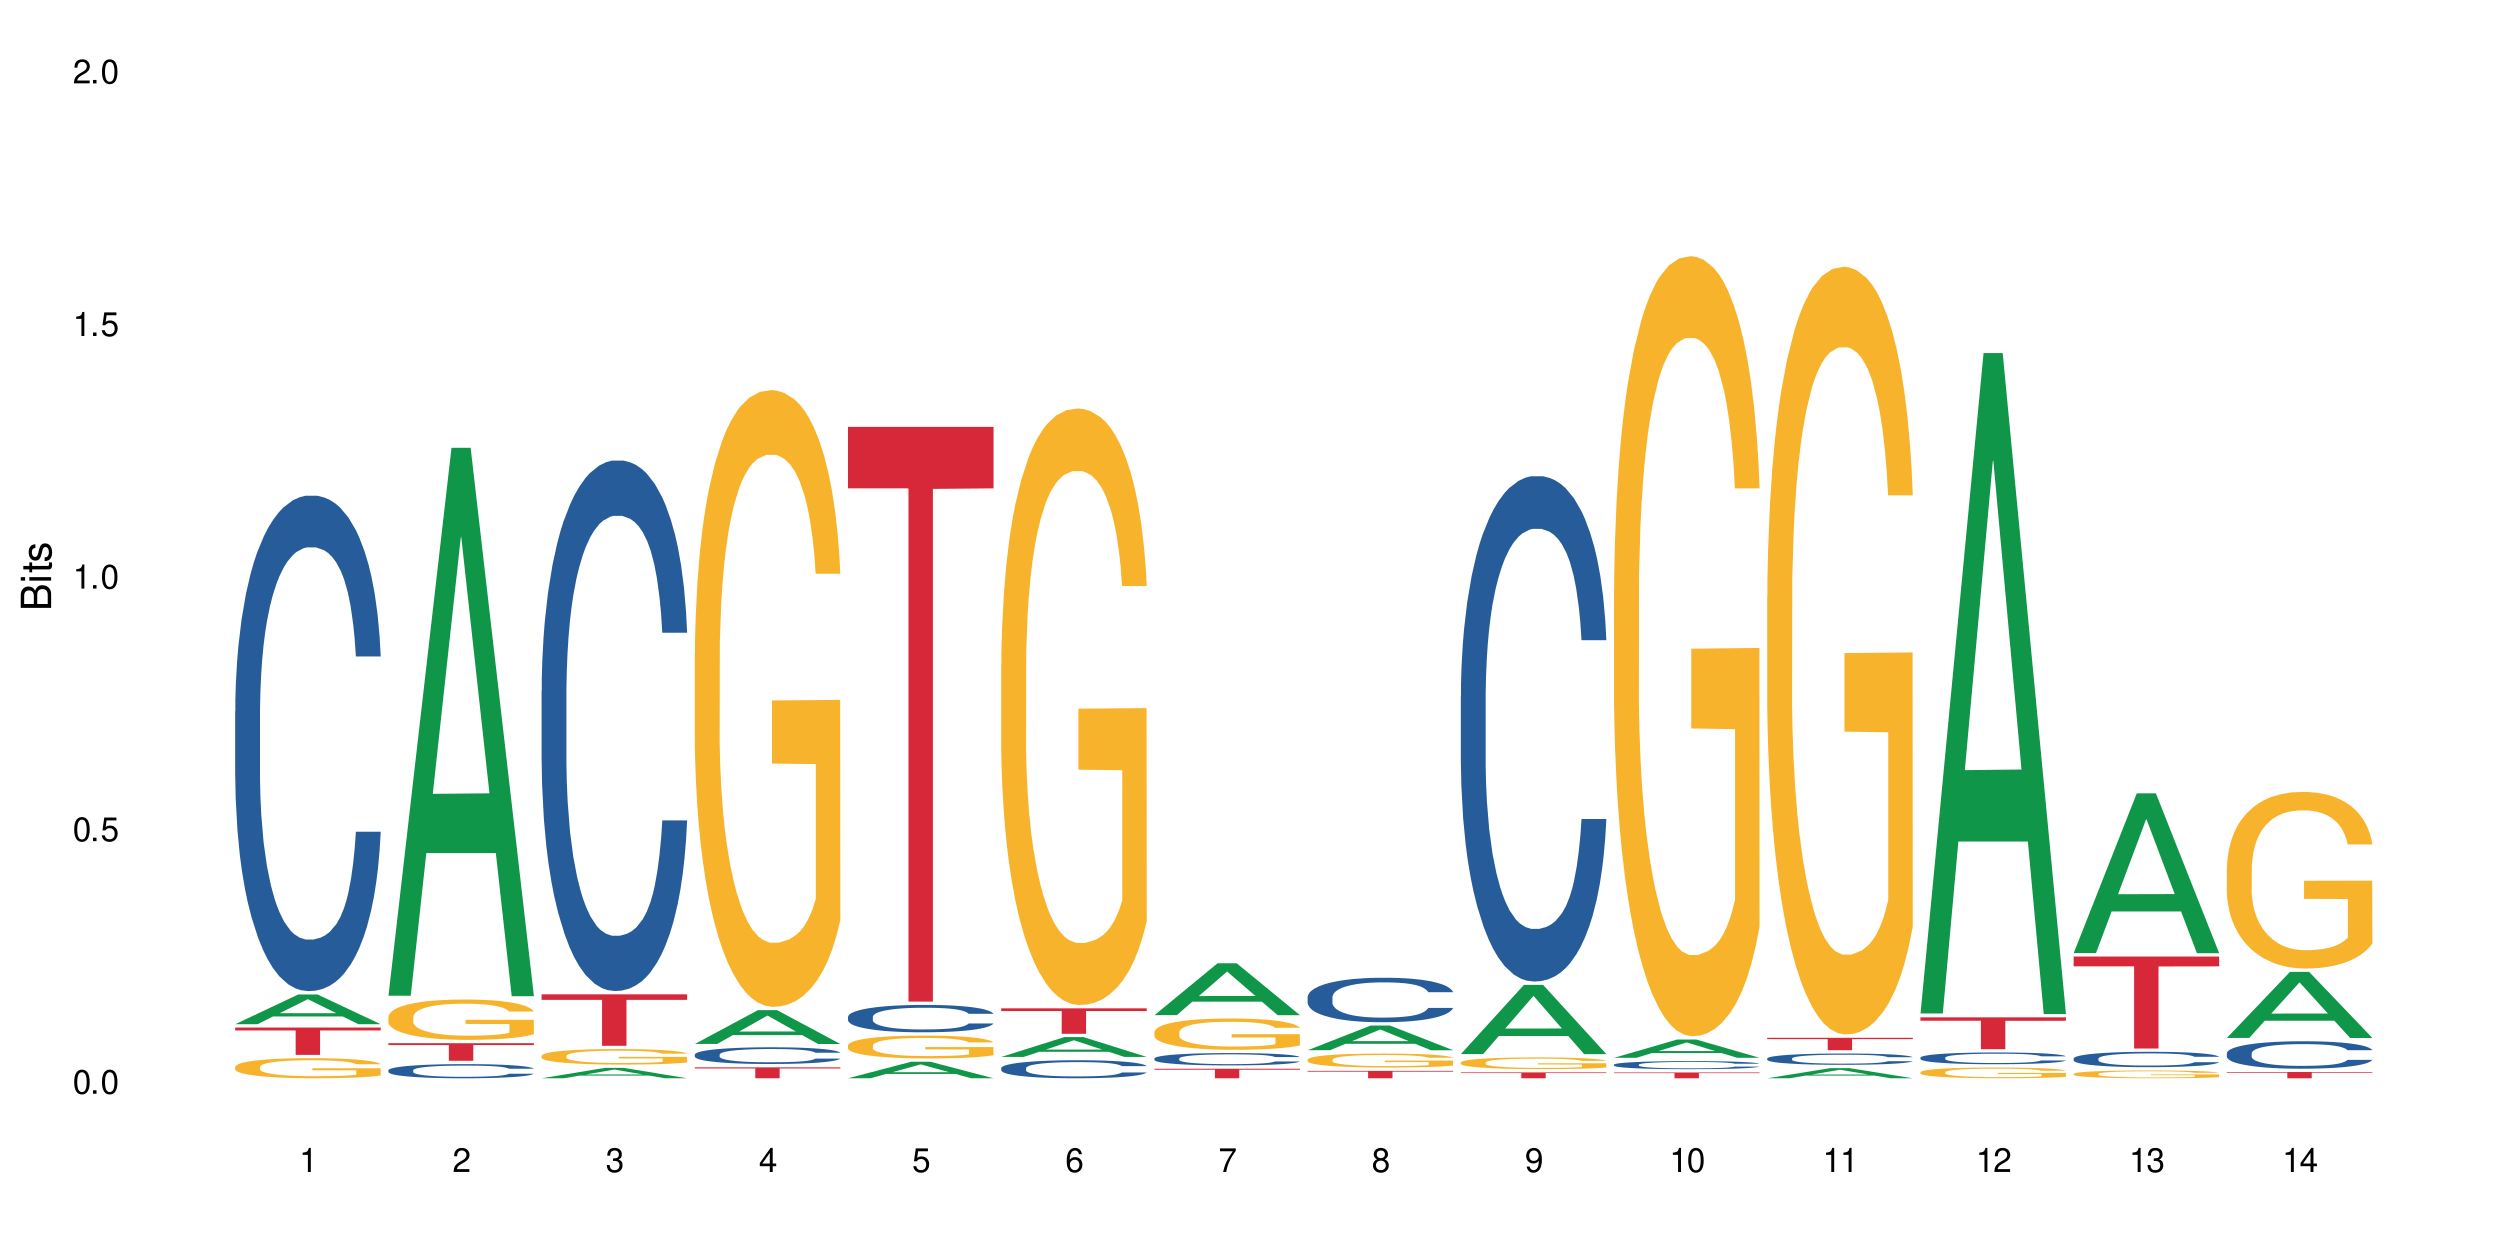 <?xml version="1.0" encoding="UTF-8"?>
<svg xmlns="http://www.w3.org/2000/svg" xmlns:xlink="http://www.w3.org/1999/xlink" width="720" height="360" viewBox="0 0 720 360">
<defs>
<g>
<g id="glyph-0-0">
</g>
<g id="glyph-0-1">
<path d="M 2.641 -6.938 C 2 -6.938 1.422 -6.656 1.078 -6.172 C 0.641 -5.562 0.406 -4.641 0.406 -3.359 C 0.406 -1.016 1.188 0.219 2.641 0.219 C 4.078 0.219 4.859 -1.016 4.859 -3.297 C 4.859 -4.641 4.656 -5.547 4.203 -6.172 C 3.844 -6.656 3.281 -6.938 2.641 -6.938 Z M 2.641 -6.188 C 3.547 -6.188 4 -5.25 4 -3.375 C 4 -1.406 3.562 -0.484 2.625 -0.484 C 1.734 -0.484 1.281 -1.438 1.281 -3.344 C 1.281 -5.25 1.734 -6.188 2.641 -6.188 Z M 2.641 -6.188 "/>
</g>
<g id="glyph-0-2">
<path d="M 1.828 -1 L 0.828 -1 L 0.828 0 L 1.828 0 Z M 1.828 -1 "/>
</g>
<g id="glyph-0-3">
<path d="M 4.562 -6.797 L 1.062 -6.797 L 0.547 -3.094 L 1.328 -3.094 C 1.719 -3.562 2.047 -3.734 2.578 -3.734 C 3.484 -3.734 4.062 -3.109 4.062 -2.094 C 4.062 -1.125 3.484 -0.531 2.578 -0.531 C 1.828 -0.531 1.375 -0.906 1.188 -1.672 L 0.328 -1.672 C 0.453 -1.109 0.547 -0.844 0.75 -0.594 C 1.125 -0.078 1.828 0.219 2.594 0.219 C 3.969 0.219 4.922 -0.781 4.922 -2.219 C 4.922 -3.562 4.031 -4.484 2.719 -4.484 C 2.25 -4.484 1.859 -4.359 1.469 -4.062 L 1.734 -5.969 L 4.562 -5.969 Z M 4.562 -6.797 "/>
</g>
<g id="glyph-0-4">
<path d="M 2.484 -4.938 L 2.484 0 L 3.328 0 L 3.328 -6.938 L 2.766 -6.938 C 2.469 -5.875 2.281 -5.734 0.984 -5.562 L 0.984 -4.938 Z M 2.484 -4.938 "/>
</g>
<g id="glyph-0-5">
<path d="M 4.859 -0.828 L 1.281 -0.828 C 1.359 -1.406 1.672 -1.781 2.5 -2.281 L 3.469 -2.828 C 4.406 -3.344 4.906 -4.062 4.906 -4.906 C 4.906 -5.484 4.672 -6.031 4.266 -6.406 C 3.859 -6.766 3.375 -6.938 2.719 -6.938 C 1.859 -6.938 1.219 -6.625 0.844 -6.031 C 0.609 -5.672 0.5 -5.234 0.484 -4.531 L 1.328 -4.531 C 1.359 -5.016 1.406 -5.281 1.531 -5.516 C 1.75 -5.938 2.188 -6.203 2.703 -6.203 C 3.469 -6.203 4.031 -5.641 4.031 -4.891 C 4.031 -4.344 3.719 -3.859 3.125 -3.516 L 2.234 -3 C 0.812 -2.172 0.406 -1.531 0.328 -0.016 L 4.859 -0.016 Z M 4.859 -0.828 "/>
</g>
<g id="glyph-0-6">
<path d="M 2.125 -3.188 L 2.578 -3.188 C 3.5 -3.188 3.984 -2.766 3.984 -1.922 C 3.984 -1.062 3.469 -0.531 2.594 -0.531 C 1.656 -0.531 1.203 -1 1.156 -2.016 L 0.312 -2.016 C 0.344 -1.453 0.438 -1.094 0.609 -0.781 C 0.953 -0.109 1.625 0.219 2.547 0.219 C 3.953 0.219 4.859 -0.625 4.859 -1.938 C 4.859 -2.828 4.516 -3.297 3.703 -3.594 C 4.344 -3.844 4.656 -4.328 4.656 -5.031 C 4.656 -6.219 3.875 -6.938 2.578 -6.938 C 1.203 -6.938 0.484 -6.172 0.453 -4.703 L 1.297 -4.703 C 1.312 -5.125 1.344 -5.359 1.453 -5.578 C 1.641 -5.969 2.062 -6.203 2.594 -6.203 C 3.344 -6.203 3.797 -5.75 3.797 -5 C 3.797 -4.516 3.609 -4.219 3.25 -4.047 C 3.016 -3.953 2.703 -3.922 2.125 -3.906 Z M 2.125 -3.188 "/>
</g>
<g id="glyph-0-7">
<path d="M 3.141 -1.672 L 3.141 0 L 3.984 0 L 3.984 -1.672 L 4.984 -1.672 L 4.984 -2.438 L 3.984 -2.438 L 3.984 -6.938 L 3.359 -6.938 L 0.266 -2.578 L 0.266 -1.672 Z M 3.141 -2.438 L 1 -2.438 L 3.141 -5.5 Z M 3.141 -2.438 "/>
</g>
<g id="glyph-0-8">
<path d="M 4.781 -5.125 C 4.609 -6.266 3.891 -6.938 2.844 -6.938 C 2.094 -6.938 1.422 -6.578 1.031 -5.953 C 0.594 -5.266 0.406 -4.422 0.406 -3.172 C 0.406 -2 0.578 -1.25 0.984 -0.641 C 1.359 -0.078 1.953 0.219 2.703 0.219 C 3.984 0.219 4.922 -0.75 4.922 -2.094 C 4.922 -3.375 4.062 -4.281 2.844 -4.281 C 2.172 -4.281 1.641 -4.031 1.281 -3.516 C 1.281 -5.234 1.828 -6.188 2.797 -6.188 C 3.391 -6.188 3.797 -5.797 3.938 -5.125 Z M 2.734 -3.531 C 3.547 -3.531 4.062 -2.953 4.062 -2.031 C 4.062 -1.156 3.484 -0.531 2.703 -0.531 C 1.922 -0.531 1.328 -1.188 1.328 -2.078 C 1.328 -2.938 1.906 -3.531 2.734 -3.531 Z M 2.734 -3.531 "/>
</g>
<g id="glyph-0-9">
<path d="M 4.984 -6.797 L 0.438 -6.797 L 0.438 -5.969 L 4.109 -5.969 C 2.5 -3.656 1.828 -2.234 1.328 0 L 2.219 0 C 2.594 -2.172 3.453 -4.047 4.984 -6.094 Z M 4.984 -6.797 "/>
</g>
<g id="glyph-0-10">
<path d="M 3.75 -3.656 C 4.469 -4.094 4.688 -4.438 4.688 -5.078 C 4.688 -6.172 3.844 -6.938 2.641 -6.938 C 1.438 -6.938 0.594 -6.172 0.594 -5.094 C 0.594 -4.438 0.812 -4.094 1.516 -3.656 C 0.734 -3.266 0.359 -2.703 0.359 -1.922 C 0.359 -0.656 1.281 0.219 2.641 0.219 C 3.984 0.219 4.922 -0.656 4.922 -1.922 C 4.922 -2.703 4.531 -3.266 3.75 -3.656 Z M 2.641 -6.188 C 3.359 -6.188 3.812 -5.75 3.812 -5.062 C 3.812 -4.406 3.344 -3.984 2.641 -3.984 C 1.922 -3.984 1.453 -4.406 1.453 -5.078 C 1.453 -5.75 1.922 -6.188 2.641 -6.188 Z M 2.641 -3.266 C 3.484 -3.266 4.062 -2.719 4.062 -1.906 C 4.062 -1.078 3.484 -0.531 2.625 -0.531 C 1.797 -0.531 1.219 -1.094 1.219 -1.906 C 1.219 -2.719 1.781 -3.266 2.641 -3.266 Z M 2.641 -3.266 "/>
</g>
<g id="glyph-0-11">
<path d="M 0.516 -1.578 C 0.672 -0.453 1.406 0.219 2.438 0.219 C 3.188 0.219 3.859 -0.141 4.266 -0.766 C 4.688 -1.453 4.891 -2.297 4.891 -3.547 C 4.891 -4.719 4.703 -5.453 4.312 -6.078 C 3.938 -6.641 3.344 -6.938 2.594 -6.938 C 1.297 -6.938 0.359 -5.969 0.359 -4.625 C 0.359 -3.344 1.234 -2.453 2.453 -2.453 C 3.094 -2.453 3.578 -2.672 4.016 -3.203 C 4 -1.484 3.469 -0.531 2.5 -0.531 C 1.906 -0.531 1.484 -0.906 1.359 -1.578 Z M 2.578 -6.203 C 3.375 -6.203 3.969 -5.531 3.969 -4.641 C 3.969 -3.797 3.391 -3.188 2.547 -3.188 C 1.734 -3.188 1.234 -3.766 1.234 -4.688 C 1.234 -5.562 1.797 -6.203 2.578 -6.203 Z M 2.578 -6.203 "/>
</g>
<g id="glyph-1-0">
</g>
<g id="glyph-1-1">
<path d="M 0 -0.953 L 0 -4.891 C 0 -5.719 -0.234 -6.344 -0.734 -6.797 C -1.188 -7.234 -1.812 -7.469 -2.5 -7.469 C -3.547 -7.469 -4.188 -7 -4.625 -5.875 C -4.984 -6.688 -5.625 -7.094 -6.531 -7.094 C -7.172 -7.094 -7.734 -6.859 -8.141 -6.391 C -8.562 -5.922 -8.75 -5.344 -8.75 -4.5 L -8.75 -0.953 Z M -4.984 -2.062 L -7.766 -2.062 L -7.766 -4.219 C -7.766 -4.844 -7.688 -5.203 -7.453 -5.5 C -7.219 -5.812 -6.859 -5.969 -6.375 -5.969 C -5.891 -5.969 -5.531 -5.812 -5.297 -5.5 C -5.062 -5.203 -4.984 -4.844 -4.984 -4.219 Z M -0.984 -2.062 L -4 -2.062 L -4 -4.781 C -4 -5.766 -3.438 -6.359 -2.484 -6.359 C -1.547 -6.359 -0.984 -5.766 -0.984 -4.781 Z M -0.984 -2.062 "/>
</g>
<g id="glyph-1-2">
<path d="M -6.281 -1.797 L -6.281 -0.797 L 0 -0.797 L 0 -1.797 Z M -8.75 -1.797 L -8.75 -0.797 L -7.484 -0.797 L -7.484 -1.797 Z M -8.75 -1.797 "/>
</g>
<g id="glyph-1-3">
<path d="M -6.281 -3.047 L -6.281 -2.016 L -8.016 -2.016 L -8.016 -1.016 L -6.281 -1.016 L -6.281 -0.172 L -5.469 -0.172 L -5.469 -1.016 L -0.719 -1.016 C -0.078 -1.016 0.281 -1.453 0.281 -2.234 C 0.281 -2.5 0.25 -2.719 0.188 -3.047 L -0.641 -3.047 C -0.609 -2.906 -0.594 -2.766 -0.594 -2.562 C -0.594 -2.141 -0.719 -2.016 -1.156 -2.016 L -5.469 -2.016 L -5.469 -3.047 Z M -6.281 -3.047 "/>
</g>
<g id="glyph-1-4">
<path d="M -4.531 -5.25 C -5.766 -5.25 -6.469 -4.422 -6.469 -2.969 C -6.469 -1.516 -5.719 -0.562 -4.547 -0.562 C -3.562 -0.562 -3.094 -1.062 -2.734 -2.562 L -2.516 -3.484 C -2.344 -4.188 -2.094 -4.469 -1.641 -4.469 C -1.047 -4.469 -0.641 -3.875 -0.641 -3 C -0.641 -2.453 -0.797 -2 -1.062 -1.75 C -1.25 -1.594 -1.422 -1.531 -1.875 -1.469 L -1.875 -0.406 C -0.422 -0.453 0.281 -1.266 0.281 -2.922 C 0.281 -4.5 -0.5 -5.516 -1.719 -5.516 C -2.656 -5.516 -3.172 -4.984 -3.469 -3.734 L -3.703 -2.766 C -3.891 -1.953 -4.156 -1.609 -4.594 -1.609 C -5.188 -1.609 -5.547 -2.125 -5.547 -2.938 C -5.547 -3.75 -5.203 -4.172 -4.531 -4.203 Z M -4.531 -5.25 "/>
</g>
</g>
</defs>
<rect x="-72" y="-36" width="864" height="432" fill="rgb(100%, 100%, 100%)" fill-opacity="1"/>
<path fill-rule="nonzero" fill="rgb(6.275%, 58.824%, 28.235%)" fill-opacity="1" d="M 67.73 294.965 L 67.777 294.957 L 85.914 286.398 L 91.422 286.398 L 109.648 294.977 L 103.242 294.977 L 98.676 292.734 L 78.656 292.734 L 74.18 294.965 L 67.73 294.965 L 80.582 291.809 L 96.84 291.801 L 88.734 287.797 L 88.645 287.789 L 88.555 287.816 L 80.539 291.801 L 80.582 291.809 Z M 67.73 294.965 "/>
<path fill-rule="nonzero" fill="rgb(14.51%, 36.078%, 60%)" fill-opacity="1" d="M 67.73 204.852 L 67.781 204.723 L 67.781 201.59 L 67.934 196.637 L 68.293 190.375 L 68.652 186.074 L 69.57 178.379 L 70.848 170.945 L 72.18 165.207 L 73.148 161.816 L 74.02 159.207 L 76.012 154.383 L 77.289 151.906 L 78.672 149.688 L 80.355 147.473 L 81.582 146.168 L 84.344 144.078 L 86.391 143.168 L 87.973 142.777 L 91.398 142.777 L 93.441 143.297 L 94.926 143.949 L 96.562 144.992 L 97.941 146.168 L 100.344 149.035 L 102.492 152.688 L 103.461 154.773 L 104.996 158.816 L 106.172 162.73 L 106.988 166.121 L 107.91 170.945 L 108.727 176.812 L 109.34 183.465 L 109.648 189.07 L 102.492 189.07 L 102.133 183.855 L 101.723 179.812 L 100.957 174.465 L 100.191 170.684 L 99.117 166.902 L 98.145 164.426 L 96.816 161.945 L 95.641 160.383 L 94.414 159.207 L 93.238 158.426 L 90.988 157.645 L 88.383 157.645 L 87.41 157.902 L 85.418 158.945 L 84.344 159.859 L 82.812 161.688 L 81.738 163.383 L 80.461 165.988 L 79.59 168.207 L 78.516 171.598 L 77.75 174.598 L 76.883 178.898 L 76.371 182.16 L 75.91 185.812 L 75.5 190.117 L 75.195 194.68 L 74.988 199.504 L 74.887 204.199 L 74.887 224.414 L 74.988 229.109 L 75.246 234.586 L 75.91 242.539 L 76.883 249.453 L 78.004 254.93 L 79.078 258.844 L 79.691 260.668 L 80.512 262.754 L 81.789 265.363 L 83.629 267.973 L 84.703 269.016 L 86.34 270.059 L 88.023 270.578 L 90.273 270.578 L 92.27 270.059 L 93.598 269.406 L 94.977 268.363 L 96.867 266.145 L 98.043 264.059 L 99.066 261.582 L 99.832 259.102 L 100.344 257.016 L 101.109 252.973 L 101.723 248.539 L 102.184 243.977 L 102.492 239.543 L 109.648 239.543 L 109.34 244.758 L 108.883 249.844 L 108.422 253.625 L 107.707 258.191 L 106.887 262.234 L 105.711 266.797 L 104.742 269.797 L 103.461 273.059 L 102.285 275.535 L 101.008 277.754 L 99.117 280.359 L 97.891 281.664 L 96.562 282.84 L 94.977 283.883 L 92.984 284.793 L 90.836 285.316 L 88.844 285.445 L 86.695 285.188 L 85.109 284.664 L 83.016 283.492 L 80.41 281.145 L 78.516 278.664 L 77.035 276.188 L 75.758 273.578 L 74.324 270.059 L 72.484 264.32 L 71.359 259.887 L 70.594 256.234 L 69.723 251.148 L 69.109 246.582 L 68.395 239.281 L 67.883 230.02 L 67.73 222.848 Z M 67.73 204.852 "/>
<path fill-rule="nonzero" fill="rgb(96.863%, 70.196%, 16.863%)" fill-opacity="1" d="M 67.73 307.234 L 67.781 307.23 L 67.781 307.125 L 67.988 306.887 L 68.496 306.559 L 69.164 306.289 L 69.879 306.078 L 70.34 305.969 L 71.105 305.809 L 71.77 305.691 L 73.457 305.453 L 75.602 305.234 L 76.777 305.137 L 78.109 305.047 L 80 304.945 L 80.867 304.91 L 83.527 304.824 L 86.543 304.773 L 89.863 304.758 L 91.398 304.762 L 93.496 304.785 L 96.355 304.84 L 97.992 304.895 L 99.27 304.945 L 100.602 305.016 L 102.234 305.121 L 103.77 305.25 L 104.996 305.375 L 106.223 305.535 L 107.246 305.703 L 108.113 305.887 L 108.883 306.109 L 109.34 306.297 L 109.648 306.48 L 102.543 306.48 L 102.133 306.297 L 101.672 306.152 L 100.906 305.977 L 100.141 305.852 L 99.375 305.75 L 97.941 305.613 L 96.715 305.527 L 95.18 305.453 L 93.699 305.406 L 92.012 305.375 L 90.988 305.363 L 88.281 305.363 L 85.828 305.402 L 84.395 305.445 L 83.375 305.484 L 81.941 305.566 L 81.074 305.629 L 80.562 305.672 L 79.027 305.836 L 78.004 305.984 L 77.445 306.082 L 76.727 306.242 L 76.215 306.387 L 75.652 306.598 L 75.348 306.754 L 74.938 307.113 L 74.887 308.066 L 75.039 308.266 L 75.348 308.484 L 75.758 308.676 L 76.371 308.875 L 76.984 309.027 L 78.059 309.234 L 78.977 309.371 L 79.691 309.461 L 81.074 309.605 L 81.637 309.652 L 82.965 309.746 L 84.344 309.82 L 86.031 309.883 L 87.309 309.918 L 89.355 309.941 L 91.961 309.941 L 95.027 309.91 L 96.969 309.867 L 98.301 309.828 L 99.168 309.789 L 100.242 309.73 L 101.008 309.68 L 101.723 309.621 L 102.594 309.531 L 102.594 308.266 L 89.969 308.262 L 89.969 307.668 L 109.598 307.664 L 109.648 309.73 L 108.574 309.875 L 107.246 310.012 L 105.969 310.117 L 104.637 310.207 L 102.746 310.309 L 101.215 310.371 L 98.863 310.445 L 96.715 310.492 L 94.465 310.523 L 92.473 310.539 L 90.121 310.547 L 88.023 310.535 L 85.777 310.504 L 83.988 310.461 L 82.352 310.406 L 80.715 310.34 L 78.672 310.227 L 77.34 310.137 L 75.961 310.027 L 74.582 309.895 L 73.355 309.754 L 72.535 309.641 L 71.719 309.516 L 70.848 309.355 L 70.031 309.176 L 69.418 309.012 L 68.855 308.828 L 68.445 308.652 L 68.039 308.414 L 67.832 308.227 L 67.73 308.062 Z M 67.73 307.234 "/>
<path fill-rule="nonzero" fill="rgb(83.922%, 15.686%, 22.353%)" fill-opacity="1" d="M 67.73 295.926 L 109.648 295.926 L 109.648 296.77 L 92.18 296.777 L 92.18 303.805 L 85.148 303.805 L 85.148 296.785 L 85.047 296.77 L 67.73 296.77 Z M 67.73 295.926 "/>
<path fill-rule="nonzero" fill="rgb(6.275%, 58.824%, 28.235%)" fill-opacity="1" d="M 111.855 286.762 L 111.898 286.613 L 130.035 128.961 L 135.543 128.961 L 153.77 286.91 L 147.367 286.91 L 142.801 245.68 L 122.781 245.68 L 118.301 286.762 L 111.855 286.762 L 124.707 228.625 L 140.961 228.477 L 132.855 154.77 L 132.766 154.621 L 132.68 155.066 L 124.66 228.477 L 124.707 228.625 Z M 111.855 286.762 "/>
<path fill-rule="nonzero" fill="rgb(14.51%, 36.078%, 60%)" fill-opacity="1" d="M 111.855 308.242 L 111.906 308.238 L 111.906 308.148 L 112.059 308.008 L 112.418 307.828 L 112.773 307.707 L 113.695 307.484 L 114.973 307.273 L 116.301 307.109 L 117.273 307.012 L 118.141 306.938 L 120.137 306.801 L 121.414 306.73 L 122.793 306.664 L 124.48 306.602 L 125.707 306.566 L 128.469 306.504 L 130.512 306.48 L 132.098 306.469 L 135.523 306.469 L 137.566 306.484 L 139.047 306.5 L 140.684 306.531 L 142.066 306.566 L 144.469 306.648 L 146.613 306.75 L 147.586 306.812 L 149.117 306.926 L 150.293 307.039 L 151.113 307.137 L 152.031 307.273 L 152.852 307.441 L 153.465 307.629 L 153.77 307.789 L 146.613 307.789 L 146.258 307.641 L 145.848 307.527 L 145.082 307.375 L 144.312 307.266 L 143.242 307.156 L 142.27 307.086 L 140.941 307.016 L 139.766 306.973 L 138.539 306.938 L 137.363 306.914 L 135.113 306.895 L 132.504 306.895 L 131.535 306.898 L 129.539 306.93 L 128.469 306.957 L 126.934 307.008 L 125.859 307.059 L 124.582 307.133 L 123.715 307.195 L 122.641 307.293 L 121.875 307.379 L 121.004 307.5 L 120.492 307.594 L 120.031 307.699 L 119.625 307.82 L 119.316 307.953 L 119.113 308.09 L 119.012 308.223 L 119.012 308.801 L 119.113 308.934 L 119.367 309.094 L 120.031 309.32 L 121.004 309.516 L 122.129 309.672 L 123.203 309.785 L 123.816 309.836 L 124.633 309.898 L 125.91 309.973 L 127.75 310.047 L 128.824 310.074 L 130.461 310.105 L 132.148 310.121 L 134.398 310.121 L 136.391 310.105 L 137.719 310.086 L 139.102 310.059 L 140.992 309.992 L 142.168 309.934 L 143.188 309.863 L 143.957 309.793 L 144.469 309.734 L 145.234 309.617 L 145.848 309.492 L 146.309 309.359 L 146.613 309.234 L 153.77 309.234 L 153.465 309.383 L 153.004 309.527 L 152.543 309.637 L 151.828 309.766 L 151.012 309.883 L 149.836 310.012 L 148.863 310.098 L 147.586 310.191 L 146.41 310.262 L 145.133 310.324 L 143.242 310.398 L 142.012 310.438 L 140.684 310.473 L 139.102 310.5 L 137.105 310.527 L 134.961 310.543 L 132.965 310.547 L 130.82 310.539 L 129.234 310.523 L 127.137 310.488 L 124.531 310.422 L 122.641 310.352 L 121.156 310.281 L 119.879 310.207 L 118.449 310.105 L 116.609 309.941 L 115.484 309.816 L 114.715 309.711 L 113.848 309.566 L 113.234 309.434 L 112.52 309.227 L 112.008 308.961 L 111.855 308.758 Z M 111.855 308.242 "/>
<path fill-rule="nonzero" fill="rgb(96.863%, 70.196%, 16.863%)" fill-opacity="1" d="M 111.855 292.84 L 111.906 292.828 L 111.906 292.617 L 112.109 292.141 L 112.621 291.48 L 113.285 290.941 L 114 290.516 L 114.461 290.293 L 115.227 289.973 L 115.891 289.742 L 117.578 289.262 L 119.727 288.816 L 120.902 288.625 L 122.23 288.445 L 124.121 288.246 L 124.992 288.172 L 127.648 288 L 130.664 287.895 L 133.988 287.863 L 135.523 287.871 L 137.617 287.914 L 140.48 288.031 L 142.117 288.137 L 143.395 288.246 L 144.723 288.383 L 146.359 288.594 L 147.891 288.848 L 149.117 289.105 L 150.348 289.422 L 151.367 289.762 L 152.238 290.133 L 153.004 290.578 L 153.465 290.949 L 153.77 291.32 L 146.664 291.32 L 146.258 290.949 L 145.797 290.664 L 145.031 290.312 L 144.262 290.059 L 143.496 289.859 L 142.066 289.582 L 140.84 289.41 L 139.305 289.262 L 137.82 289.168 L 136.137 289.105 L 135.113 289.082 L 132.402 289.082 L 129.949 289.156 L 128.52 289.242 L 127.496 289.328 L 126.066 289.484 L 125.195 289.613 L 124.684 289.699 L 123.152 290.027 L 122.129 290.324 L 121.566 290.527 L 120.852 290.844 L 120.34 291.133 L 119.777 291.555 L 119.469 291.875 L 119.062 292.594 L 119.012 294.504 L 119.164 294.91 L 119.469 295.344 L 119.879 295.727 L 120.492 296.129 L 121.105 296.438 L 122.18 296.852 L 123.102 297.125 L 123.816 297.309 L 125.195 297.594 L 125.758 297.688 L 127.086 297.879 L 128.469 298.027 L 130.152 298.156 L 131.434 298.219 L 133.477 298.273 L 136.082 298.273 L 139.152 298.211 L 141.094 298.125 L 142.422 298.039 L 143.293 297.965 L 144.363 297.848 L 145.133 297.742 L 145.848 297.625 L 146.715 297.445 L 146.715 294.91 L 134.09 294.898 L 134.09 293.711 L 153.719 293.699 L 153.77 297.848 L 152.699 298.137 L 151.367 298.41 L 150.09 298.625 L 148.762 298.805 L 146.871 299.004 L 145.336 299.133 L 142.984 299.281 L 140.84 299.375 L 138.59 299.441 L 136.594 299.473 L 134.242 299.484 L 132.148 299.461 L 129.898 299.398 L 128.109 299.312 L 126.473 299.207 L 124.84 299.07 L 122.793 298.848 L 121.465 298.664 L 120.082 298.441 L 118.703 298.176 L 117.477 297.891 L 116.66 297.668 L 115.84 297.414 L 114.973 297.094 L 114.152 296.734 L 113.539 296.406 L 112.98 296.035 L 112.57 295.684 L 112.16 295.207 L 111.957 294.824 L 111.855 294.496 Z M 111.855 292.84 "/>
<path fill-rule="nonzero" fill="rgb(83.922%, 15.686%, 22.353%)" fill-opacity="1" d="M 111.855 300.434 L 153.77 300.434 L 153.77 300.977 L 136.301 300.984 L 136.301 305.516 L 129.273 305.516 L 129.273 300.988 L 129.172 300.977 L 111.855 300.977 Z M 111.855 300.434 "/>
<path fill-rule="nonzero" fill="rgb(6.275%, 58.824%, 28.235%)" fill-opacity="1" d="M 155.977 310.543 L 156.023 310.539 L 174.16 307.555 L 179.668 307.555 L 197.895 310.547 L 191.488 310.547 L 186.922 309.766 L 166.902 309.766 L 162.426 310.543 L 155.977 310.543 L 168.828 309.441 L 185.086 309.438 L 176.98 308.043 L 176.891 308.039 L 176.801 308.051 L 168.785 309.438 L 168.828 309.441 Z M 155.977 310.543 "/>
<path fill-rule="nonzero" fill="rgb(14.51%, 36.078%, 60%)" fill-opacity="1" d="M 155.977 199.125 L 156.027 198.988 L 156.027 195.637 L 156.18 190.328 L 156.539 183.629 L 156.898 179.02 L 157.816 170.781 L 159.094 162.824 L 160.426 156.68 L 161.395 153.047 L 162.266 150.254 L 164.258 145.09 L 165.535 142.438 L 166.918 140.062 L 168.602 137.688 L 169.828 136.293 L 172.59 134.059 L 174.637 133.082 L 176.219 132.66 L 179.645 132.66 L 181.688 133.219 L 183.172 133.918 L 184.809 135.035 L 186.188 136.293 L 188.59 139.363 L 190.738 143.273 L 191.707 145.508 L 193.242 149.836 L 194.418 154.027 L 195.234 157.656 L 196.156 162.824 L 196.973 169.105 L 197.586 176.227 L 197.895 182.23 L 190.738 182.23 L 190.379 176.645 L 189.969 172.316 L 189.203 166.594 L 188.438 162.543 L 187.363 158.492 L 186.391 155.84 L 185.062 153.188 L 183.887 151.512 L 182.66 150.254 L 181.484 149.418 L 179.234 148.578 L 176.629 148.578 L 175.656 148.859 L 173.664 149.977 L 172.59 150.953 L 171.059 152.91 L 169.984 154.723 L 168.707 157.516 L 167.836 159.891 L 166.762 163.52 L 165.996 166.73 L 165.129 171.34 L 164.617 174.832 L 164.156 178.742 L 163.746 183.348 L 163.441 188.234 L 163.234 193.402 L 163.133 198.43 L 163.133 220.07 L 163.234 225.098 L 163.492 230.965 L 164.156 239.48 L 165.129 246.883 L 166.25 252.746 L 167.324 256.934 L 167.938 258.891 L 168.758 261.125 L 170.035 263.918 L 171.875 266.711 L 172.949 267.824 L 174.582 268.941 L 176.27 269.5 L 178.52 269.5 L 180.512 268.941 L 181.844 268.246 L 183.223 267.129 L 185.113 264.754 L 186.289 262.52 L 187.312 259.867 L 188.078 257.215 L 188.59 254.98 L 189.355 250.652 L 189.969 245.902 L 190.43 241.016 L 190.738 236.27 L 197.895 236.27 L 197.586 241.855 L 197.129 247.301 L 196.668 251.348 L 195.953 256.238 L 195.133 260.566 L 193.957 265.453 L 192.988 268.664 L 191.707 272.156 L 190.531 274.809 L 189.254 277.18 L 187.363 279.973 L 186.137 281.371 L 184.809 282.629 L 183.223 283.746 L 181.23 284.723 L 179.082 285.281 L 177.09 285.418 L 174.941 285.141 L 173.355 284.582 L 171.262 283.324 L 168.652 280.812 L 166.762 278.16 L 165.281 275.508 L 164.004 272.715 L 162.57 268.941 L 160.73 262.801 L 159.605 258.051 L 158.84 254.141 L 157.969 248.695 L 157.355 243.809 L 156.641 235.988 L 156.129 226.074 L 155.977 218.395 Z M 155.977 199.125 "/>
<path fill-rule="nonzero" fill="rgb(96.863%, 70.196%, 16.863%)" fill-opacity="1" d="M 155.977 304.051 L 156.027 304.047 L 156.027 303.965 L 156.234 303.781 L 156.742 303.527 L 157.41 303.32 L 158.125 303.156 L 158.582 303.07 L 159.352 302.949 L 160.016 302.859 L 161.703 302.676 L 163.848 302.504 L 165.023 302.43 L 166.355 302.359 L 168.246 302.281 L 169.113 302.254 L 171.773 302.188 L 174.789 302.148 L 178.109 302.137 L 179.645 302.141 L 181.742 302.156 L 184.602 302.199 L 186.238 302.242 L 187.516 302.281 L 188.848 302.336 L 190.48 302.418 L 192.016 302.516 L 193.242 302.613 L 194.469 302.734 L 195.492 302.867 L 196.359 303.008 L 197.129 303.18 L 197.586 303.324 L 197.895 303.465 L 190.789 303.465 L 190.379 303.324 L 189.918 303.215 L 189.152 303.078 L 188.387 302.98 L 187.617 302.902 L 186.188 302.797 L 184.961 302.73 L 183.426 302.676 L 181.945 302.637 L 180.258 302.613 L 179.234 302.605 L 176.527 302.605 L 174.074 302.633 L 172.641 302.668 L 171.617 302.699 L 170.188 302.762 L 169.32 302.809 L 168.809 302.84 L 167.273 302.969 L 166.25 303.082 L 165.688 303.16 L 164.973 303.281 L 164.461 303.395 L 163.898 303.555 L 163.594 303.68 L 163.184 303.957 L 163.133 304.691 L 163.285 304.844 L 163.594 305.012 L 164.004 305.16 L 164.617 305.316 L 165.23 305.434 L 166.305 305.594 L 167.223 305.699 L 167.938 305.77 L 169.32 305.879 L 169.883 305.914 L 171.211 305.988 L 172.59 306.047 L 174.277 306.094 L 175.555 306.117 L 177.602 306.141 L 180.207 306.141 L 183.273 306.113 L 185.215 306.082 L 186.547 306.051 L 187.414 306.02 L 188.488 305.977 L 189.254 305.934 L 189.969 305.891 L 190.84 305.82 L 190.84 304.844 L 178.215 304.84 L 178.215 304.383 L 197.844 304.379 L 197.895 305.977 L 196.82 306.086 L 195.492 306.191 L 194.215 306.273 L 192.883 306.344 L 190.992 306.422 L 189.461 306.469 L 187.109 306.527 L 184.961 306.562 L 182.711 306.586 L 180.719 306.602 L 178.367 306.605 L 176.27 306.598 L 174.023 306.57 L 172.234 306.539 L 170.598 306.5 L 168.961 306.445 L 166.918 306.359 L 165.586 306.289 L 164.207 306.203 L 162.828 306.102 L 161.602 305.992 L 160.781 305.906 L 159.965 305.809 L 159.094 305.688 L 158.277 305.547 L 157.664 305.422 L 157.102 305.277 L 156.691 305.145 L 156.285 304.961 L 156.078 304.812 L 155.977 304.688 Z M 155.977 304.051 "/>
<path fill-rule="nonzero" fill="rgb(83.922%, 15.686%, 22.353%)" fill-opacity="1" d="M 155.977 286.371 L 197.895 286.371 L 197.895 287.957 L 180.426 287.969 L 180.426 301.184 L 173.395 301.184 L 173.395 287.984 L 173.293 287.957 L 155.977 287.957 Z M 155.977 286.371 "/>
<path fill-rule="nonzero" fill="rgb(6.275%, 58.824%, 28.235%)" fill-opacity="1" d="M 200.102 300.66 L 200.145 300.652 L 218.281 290.922 L 223.789 290.922 L 242.016 300.672 L 235.613 300.672 L 231.047 298.125 L 211.027 298.125 L 206.547 300.66 L 200.102 300.66 L 212.953 297.074 L 229.207 297.066 L 221.102 292.516 L 221.012 292.508 L 220.926 292.535 L 212.906 297.066 L 212.953 297.074 Z M 200.102 300.66 "/>
<path fill-rule="nonzero" fill="rgb(14.51%, 36.078%, 60%)" fill-opacity="1" d="M 200.102 303.715 L 200.152 303.711 L 200.152 303.605 L 200.305 303.438 L 200.664 303.227 L 201.02 303.082 L 201.941 302.82 L 203.219 302.57 L 204.547 302.379 L 205.52 302.262 L 206.387 302.176 L 208.383 302.012 L 209.66 301.93 L 211.039 301.855 L 212.727 301.781 L 213.953 301.734 L 216.715 301.664 L 218.758 301.633 L 220.344 301.621 L 223.77 301.621 L 225.812 301.641 L 227.293 301.66 L 228.93 301.695 L 230.312 301.734 L 232.715 301.832 L 234.859 301.957 L 235.832 302.027 L 237.363 302.16 L 238.539 302.293 L 239.359 302.41 L 240.277 302.57 L 241.098 302.77 L 241.711 302.992 L 242.016 303.184 L 234.859 303.184 L 234.504 303.008 L 234.094 302.871 L 233.328 302.691 L 232.559 302.562 L 231.488 302.434 L 230.516 302.352 L 229.188 302.27 L 228.012 302.215 L 226.785 302.176 L 225.609 302.148 L 223.359 302.121 L 220.75 302.121 L 219.781 302.133 L 217.785 302.168 L 216.715 302.195 L 215.18 302.258 L 214.105 302.316 L 212.828 302.402 L 211.961 302.48 L 210.887 302.594 L 210.117 302.695 L 209.25 302.84 L 208.738 302.949 L 208.277 303.07 L 207.871 303.219 L 207.562 303.371 L 207.359 303.535 L 207.258 303.691 L 207.258 304.375 L 207.359 304.531 L 207.613 304.715 L 208.277 304.984 L 209.25 305.219 L 210.375 305.402 L 211.449 305.535 L 212.062 305.594 L 212.879 305.664 L 214.156 305.754 L 215.996 305.84 L 217.07 305.875 L 218.707 305.91 L 220.395 305.93 L 222.645 305.93 L 224.637 305.91 L 225.965 305.891 L 227.348 305.855 L 229.238 305.781 L 230.414 305.711 L 231.434 305.625 L 232.203 305.543 L 232.715 305.473 L 233.48 305.336 L 234.094 305.188 L 234.555 305.031 L 234.859 304.883 L 242.016 304.883 L 241.711 305.059 L 241.25 305.23 L 240.789 305.359 L 240.074 305.512 L 239.258 305.648 L 238.082 305.801 L 237.109 305.902 L 235.832 306.012 L 234.656 306.098 L 233.379 306.172 L 231.488 306.258 L 230.258 306.305 L 228.93 306.344 L 227.348 306.379 L 225.352 306.41 L 223.207 306.426 L 221.211 306.43 L 219.066 306.422 L 217.48 306.406 L 215.383 306.363 L 212.777 306.285 L 210.887 306.203 L 209.402 306.117 L 208.125 306.031 L 206.695 305.91 L 204.855 305.719 L 203.73 305.57 L 202.961 305.445 L 202.094 305.273 L 201.48 305.121 L 200.766 304.875 L 200.254 304.562 L 200.102 304.32 Z M 200.102 303.715 "/>
<path fill-rule="nonzero" fill="rgb(96.863%, 70.196%, 16.863%)" fill-opacity="1" d="M 200.102 188.43 L 200.152 188.266 L 200.152 185.023 L 200.355 177.723 L 200.867 167.664 L 201.531 159.391 L 202.246 152.902 L 202.707 149.496 L 203.473 144.633 L 204.137 141.062 L 205.824 133.762 L 207.973 126.949 L 209.148 124.031 L 210.477 121.273 L 212.367 118.191 L 213.238 117.055 L 215.895 114.461 L 218.91 112.836 L 222.234 112.352 L 223.77 112.512 L 225.863 113.16 L 228.727 114.945 L 230.363 116.57 L 231.641 118.191 L 232.969 120.301 L 234.605 123.543 L 236.137 127.438 L 237.363 131.328 L 238.594 136.195 L 239.613 141.387 L 240.484 147.062 L 241.25 153.879 L 241.711 159.555 L 242.016 165.23 L 234.91 165.23 L 234.504 159.555 L 234.043 155.176 L 233.277 149.82 L 232.508 145.93 L 231.742 142.848 L 230.312 138.629 L 229.082 136.035 L 227.551 133.762 L 226.066 132.305 L 224.383 131.328 L 223.359 131.004 L 220.648 131.004 L 218.195 132.141 L 216.766 133.438 L 215.742 134.734 L 214.312 137.168 L 213.441 139.117 L 212.93 140.414 L 211.398 145.441 L 210.375 149.984 L 209.812 153.066 L 209.098 157.934 L 208.586 162.312 L 208.023 168.801 L 207.715 173.668 L 207.309 184.695 L 207.258 213.895 L 207.41 220.059 L 207.715 226.711 L 208.125 232.551 L 208.738 238.715 L 209.352 243.418 L 210.426 249.742 L 211.348 253.961 L 212.062 256.719 L 213.441 261.098 L 214.004 262.559 L 215.332 265.48 L 216.715 267.75 L 218.398 269.695 L 219.68 270.668 L 221.723 271.48 L 224.328 271.48 L 227.398 270.508 L 229.34 269.211 L 230.668 267.91 L 231.539 266.777 L 232.609 264.992 L 233.379 263.371 L 234.094 261.586 L 234.961 258.828 L 234.961 220.059 L 222.336 219.898 L 222.336 201.73 L 241.965 201.566 L 242.016 264.992 L 240.941 269.371 L 239.613 273.59 L 238.336 276.832 L 237.008 279.59 L 235.117 282.672 L 233.582 284.621 L 231.23 286.891 L 229.082 288.352 L 226.836 289.324 L 224.84 289.809 L 222.488 289.973 L 220.395 289.648 L 218.145 288.676 L 216.355 287.379 L 214.719 285.754 L 213.082 283.645 L 211.039 280.238 L 209.711 277.48 L 208.328 274.074 L 206.949 270.02 L 205.723 265.641 L 204.906 262.234 L 204.086 258.34 L 203.219 253.477 L 202.398 247.961 L 201.785 242.93 L 201.223 237.254 L 200.816 231.902 L 200.406 224.602 L 200.203 218.762 L 200.102 213.734 Z M 200.102 188.43 "/>
<path fill-rule="nonzero" fill="rgb(83.922%, 15.686%, 22.353%)" fill-opacity="1" d="M 200.102 307.383 L 242.016 307.383 L 242.016 307.719 L 224.547 307.723 L 224.547 310.547 L 217.52 310.547 L 217.52 307.727 L 217.418 307.719 L 200.102 307.719 Z M 200.102 307.383 "/>
<path fill-rule="nonzero" fill="rgb(6.275%, 58.824%, 28.235%)" fill-opacity="1" d="M 244.223 310.539 L 244.27 310.535 L 262.406 305.781 L 267.914 305.781 L 286.141 310.547 L 279.734 310.547 L 275.168 309.301 L 255.148 309.301 L 250.672 310.539 L 244.223 310.539 L 257.074 308.789 L 273.332 308.785 L 265.227 306.559 L 265.137 306.555 L 265.047 306.57 L 257.031 308.785 L 257.074 308.789 Z M 244.223 310.539 "/>
<path fill-rule="nonzero" fill="rgb(14.51%, 36.078%, 60%)" fill-opacity="1" d="M 244.223 292.848 L 244.273 292.84 L 244.273 292.668 L 244.426 292.395 L 244.785 292.047 L 245.145 291.809 L 246.062 291.387 L 247.34 290.977 L 248.672 290.656 L 249.641 290.469 L 250.512 290.328 L 252.504 290.059 L 253.781 289.922 L 255.164 289.801 L 256.848 289.68 L 258.074 289.605 L 260.836 289.492 L 262.883 289.441 L 264.465 289.418 L 267.891 289.418 L 269.934 289.449 L 271.418 289.484 L 273.055 289.543 L 274.434 289.605 L 276.836 289.766 L 278.984 289.965 L 279.953 290.082 L 281.488 290.305 L 282.664 290.52 L 283.48 290.707 L 284.402 290.977 L 285.219 291.301 L 285.832 291.668 L 286.141 291.977 L 278.984 291.977 L 278.625 291.688 L 278.215 291.465 L 277.449 291.168 L 276.684 290.961 L 275.609 290.75 L 274.637 290.613 L 273.309 290.477 L 272.133 290.391 L 270.906 290.328 L 269.73 290.285 L 267.48 290.238 L 264.875 290.238 L 263.902 290.254 L 261.91 290.312 L 260.836 290.363 L 259.305 290.465 L 258.23 290.559 L 256.953 290.699 L 256.082 290.824 L 255.008 291.012 L 254.242 291.176 L 253.371 291.414 L 252.863 291.594 L 252.402 291.797 L 251.992 292.035 L 251.688 292.285 L 251.48 292.551 L 251.379 292.812 L 251.379 293.93 L 251.48 294.188 L 251.738 294.488 L 252.402 294.93 L 253.371 295.312 L 254.496 295.613 L 255.57 295.828 L 256.184 295.93 L 257.004 296.047 L 258.281 296.191 L 260.121 296.332 L 261.195 296.391 L 262.828 296.449 L 264.516 296.477 L 266.766 296.477 L 268.758 296.449 L 270.09 296.414 L 271.469 296.355 L 273.359 296.234 L 274.535 296.117 L 275.559 295.98 L 276.324 295.844 L 276.836 295.73 L 277.602 295.504 L 278.215 295.262 L 278.676 295.008 L 278.984 294.762 L 286.141 294.762 L 285.832 295.051 L 285.371 295.332 L 284.914 295.543 L 284.195 295.793 L 283.379 296.016 L 282.203 296.27 L 281.23 296.434 L 279.953 296.613 L 278.777 296.75 L 277.5 296.875 L 275.609 297.02 L 274.383 297.09 L 273.055 297.156 L 271.469 297.211 L 269.477 297.262 L 267.328 297.293 L 265.336 297.301 L 263.188 297.285 L 261.602 297.254 L 259.508 297.191 L 256.898 297.062 L 255.008 296.926 L 253.527 296.789 L 252.25 296.645 L 250.816 296.449 L 248.977 296.133 L 247.852 295.887 L 247.086 295.688 L 246.215 295.406 L 245.602 295.152 L 244.887 294.75 L 244.375 294.238 L 244.223 293.84 Z M 244.223 292.848 "/>
<path fill-rule="nonzero" fill="rgb(96.863%, 70.196%, 16.863%)" fill-opacity="1" d="M 244.223 301.07 L 244.273 301.062 L 244.273 300.941 L 244.477 300.672 L 244.988 300.301 L 245.652 299.992 L 246.371 299.754 L 246.828 299.625 L 247.598 299.445 L 248.262 299.312 L 249.949 299.043 L 252.094 298.789 L 253.27 298.684 L 254.602 298.582 L 256.492 298.465 L 257.359 298.426 L 260.02 298.328 L 263.035 298.27 L 266.355 298.25 L 267.891 298.258 L 269.988 298.281 L 272.848 298.348 L 274.484 298.406 L 275.762 298.465 L 277.094 298.543 L 278.727 298.664 L 280.262 298.809 L 281.488 298.953 L 282.715 299.133 L 283.738 299.324 L 284.605 299.535 L 285.371 299.789 L 285.832 300 L 286.141 300.211 L 279.035 300.211 L 278.625 300 L 278.164 299.836 L 277.398 299.637 L 276.633 299.492 L 275.863 299.379 L 274.434 299.223 L 273.207 299.129 L 271.672 299.043 L 270.191 298.988 L 268.504 298.953 L 267.48 298.941 L 264.773 298.941 L 262.32 298.984 L 260.887 299.031 L 259.863 299.078 L 258.434 299.168 L 257.566 299.242 L 257.055 299.289 L 255.52 299.477 L 254.496 299.645 L 253.934 299.758 L 253.219 299.938 L 252.707 300.102 L 252.145 300.34 L 251.84 300.523 L 251.43 300.93 L 251.379 302.012 L 251.531 302.242 L 251.84 302.488 L 252.25 302.703 L 252.863 302.934 L 253.477 303.105 L 254.547 303.34 L 255.469 303.496 L 256.184 303.598 L 257.566 303.762 L 258.129 303.816 L 259.457 303.922 L 260.836 304.008 L 262.523 304.078 L 263.801 304.117 L 265.848 304.145 L 268.453 304.145 L 271.52 304.109 L 273.461 304.062 L 274.793 304.016 L 275.66 303.973 L 276.734 303.906 L 277.5 303.844 L 278.215 303.781 L 279.086 303.676 L 279.086 302.242 L 266.461 302.234 L 266.461 301.562 L 286.09 301.555 L 286.141 303.906 L 285.066 304.066 L 283.738 304.223 L 282.461 304.344 L 281.129 304.445 L 279.238 304.562 L 277.707 304.633 L 275.355 304.719 L 273.207 304.77 L 270.957 304.809 L 268.965 304.824 L 266.613 304.832 L 264.516 304.82 L 262.27 304.781 L 260.477 304.734 L 258.844 304.676 L 257.207 304.598 L 255.164 304.469 L 253.832 304.367 L 252.453 304.242 L 251.074 304.094 L 249.848 303.93 L 249.027 303.805 L 248.211 303.66 L 247.34 303.48 L 246.523 303.273 L 245.91 303.09 L 245.348 302.879 L 244.938 302.68 L 244.531 302.41 L 244.324 302.191 L 244.223 302.008 Z M 244.223 301.07 "/>
<path fill-rule="nonzero" fill="rgb(83.922%, 15.686%, 22.353%)" fill-opacity="1" d="M 244.223 122.93 L 286.141 122.93 L 286.141 140.648 L 268.672 140.805 L 268.672 288.469 L 261.641 288.469 L 261.641 140.961 L 261.539 140.648 L 244.223 140.648 Z M 244.223 122.93 "/>
<path fill-rule="nonzero" fill="rgb(6.275%, 58.824%, 28.235%)" fill-opacity="1" d="M 288.348 304.398 L 288.391 304.395 L 306.527 298.68 L 312.035 298.68 L 330.262 304.402 L 323.859 304.402 L 319.289 302.91 L 299.273 302.91 L 294.793 304.398 L 288.348 304.398 L 301.199 302.293 L 317.453 302.285 L 309.348 299.613 L 309.258 299.609 L 309.172 299.625 L 301.152 302.285 L 301.199 302.293 Z M 288.348 304.398 "/>
<path fill-rule="nonzero" fill="rgb(14.51%, 36.078%, 60%)" fill-opacity="1" d="M 288.348 307.613 L 288.398 307.609 L 288.398 307.496 L 288.551 307.312 L 288.906 307.086 L 289.266 306.93 L 290.188 306.648 L 291.465 306.379 L 292.793 306.172 L 293.766 306.047 L 294.633 305.953 L 296.629 305.777 L 297.906 305.688 L 299.285 305.605 L 300.973 305.527 L 302.199 305.477 L 304.961 305.402 L 307.004 305.367 L 308.59 305.355 L 312.012 305.355 L 314.059 305.375 L 315.539 305.398 L 317.176 305.434 L 318.559 305.477 L 320.961 305.582 L 323.105 305.715 L 324.078 305.793 L 325.609 305.938 L 326.785 306.082 L 327.605 306.203 L 328.523 306.379 L 329.344 306.594 L 329.957 306.836 L 330.262 307.039 L 323.105 307.039 L 322.75 306.848 L 322.34 306.703 L 321.574 306.508 L 320.805 306.371 L 319.73 306.234 L 318.762 306.141 L 317.434 306.051 L 316.258 305.996 L 315.031 305.953 L 313.855 305.926 L 311.605 305.895 L 308.996 305.895 L 308.027 305.906 L 306.031 305.941 L 304.961 305.977 L 303.426 306.043 L 302.352 306.105 L 301.074 306.199 L 300.207 306.281 L 299.133 306.402 L 298.363 306.512 L 297.496 306.668 L 296.984 306.789 L 296.523 306.922 L 296.117 307.078 L 295.809 307.242 L 295.605 307.418 L 295.504 307.59 L 295.504 308.324 L 295.605 308.496 L 295.859 308.695 L 296.523 308.984 L 297.496 309.234 L 298.621 309.434 L 299.695 309.578 L 300.309 309.645 L 301.125 309.719 L 302.402 309.816 L 304.242 309.91 L 305.316 309.949 L 306.953 309.984 L 308.641 310.004 L 310.891 310.004 L 312.883 309.984 L 314.211 309.961 L 315.594 309.926 L 317.484 309.844 L 318.66 309.766 L 319.68 309.676 L 320.449 309.586 L 320.961 309.512 L 321.727 309.363 L 322.34 309.203 L 322.801 309.035 L 323.105 308.875 L 330.262 308.875 L 329.957 309.066 L 329.496 309.25 L 329.035 309.387 L 328.32 309.555 L 327.504 309.699 L 326.328 309.867 L 325.355 309.977 L 324.078 310.094 L 322.902 310.184 L 321.625 310.266 L 319.73 310.359 L 318.504 310.406 L 317.176 310.449 L 315.594 310.488 L 313.598 310.523 L 311.453 310.539 L 309.457 310.547 L 307.312 310.535 L 305.727 310.516 L 303.629 310.473 L 301.023 310.391 L 299.133 310.297 L 297.648 310.207 L 296.371 310.113 L 294.941 309.984 L 293.102 309.777 L 291.977 309.617 L 291.207 309.484 L 290.34 309.297 L 289.727 309.133 L 289.012 308.867 L 288.5 308.527 L 288.348 308.27 Z M 288.348 307.613 "/>
<path fill-rule="nonzero" fill="rgb(96.863%, 70.196%, 16.863%)" fill-opacity="1" d="M 288.348 191.227 L 288.398 191.07 L 288.398 187.934 L 288.602 180.871 L 289.113 171.145 L 289.777 163.141 L 290.492 156.867 L 290.953 153.57 L 291.719 148.863 L 292.383 145.414 L 294.07 138.352 L 296.219 131.762 L 297.395 128.938 L 298.723 126.27 L 300.613 123.289 L 301.484 122.191 L 304.141 119.68 L 307.156 118.109 L 310.48 117.641 L 312.012 117.797 L 314.109 118.426 L 316.973 120.152 L 318.609 121.719 L 319.887 123.289 L 321.215 125.328 L 322.852 128.465 L 324.383 132.23 L 325.609 135.996 L 326.836 140.703 L 327.859 145.727 L 328.73 151.219 L 329.496 157.809 L 329.957 163.301 L 330.262 168.789 L 323.156 168.789 L 322.75 163.301 L 322.289 159.062 L 321.523 153.887 L 320.754 150.121 L 319.988 147.137 L 318.559 143.059 L 317.328 140.547 L 315.797 138.352 L 314.312 136.938 L 312.629 135.996 L 311.605 135.684 L 308.895 135.684 L 306.441 136.781 L 305.012 138.039 L 303.988 139.293 L 302.559 141.645 L 301.688 143.527 L 301.176 144.785 L 299.645 149.648 L 298.621 154.043 L 298.059 157.023 L 297.344 161.73 L 296.832 165.965 L 296.27 172.242 L 295.961 176.949 L 295.555 187.621 L 295.504 215.863 L 295.656 221.824 L 295.961 228.258 L 296.371 233.906 L 296.984 239.867 L 297.598 244.418 L 298.672 250.539 L 299.594 254.617 L 300.309 257.285 L 301.688 261.523 L 302.25 262.934 L 303.578 265.758 L 304.961 267.953 L 306.645 269.836 L 307.926 270.777 L 309.969 271.562 L 312.574 271.562 L 315.645 270.621 L 317.586 269.367 L 318.914 268.113 L 319.785 267.012 L 320.855 265.289 L 321.625 263.719 L 322.34 261.992 L 323.207 259.324 L 323.207 221.824 L 310.582 221.668 L 310.582 204.094 L 330.211 203.938 L 330.262 265.289 L 329.188 269.523 L 327.859 273.602 L 326.582 276.742 L 325.254 279.41 L 323.363 282.391 L 321.828 284.273 L 319.477 286.469 L 317.328 287.883 L 315.082 288.824 L 313.086 289.293 L 310.734 289.449 L 308.641 289.137 L 306.391 288.195 L 304.602 286.941 L 302.965 285.371 L 301.328 283.332 L 299.285 280.035 L 297.957 277.371 L 296.574 274.074 L 295.195 270.152 L 293.969 265.914 L 293.152 262.621 L 292.332 258.855 L 291.465 254.148 L 290.645 248.812 L 290.031 243.949 L 289.469 238.457 L 289.062 233.277 L 288.652 226.219 L 288.449 220.57 L 288.348 215.707 Z M 288.348 191.227 "/>
<path fill-rule="nonzero" fill="rgb(83.922%, 15.686%, 22.353%)" fill-opacity="1" d="M 288.348 290.402 L 330.262 290.402 L 330.262 291.188 L 312.793 291.191 L 312.793 297.727 L 305.766 297.727 L 305.766 291.199 L 305.664 291.188 L 288.348 291.188 Z M 288.348 290.402 "/>
<path fill-rule="nonzero" fill="rgb(6.275%, 58.824%, 28.235%)" fill-opacity="1" d="M 332.469 292.367 L 332.512 292.355 L 350.652 277.422 L 356.16 277.422 L 374.387 292.383 L 367.98 292.383 L 363.414 288.477 L 343.395 288.477 L 338.918 292.367 L 332.469 292.367 L 345.32 286.859 L 361.578 286.848 L 353.473 279.867 L 353.383 279.852 L 353.293 279.895 L 345.277 286.848 L 345.32 286.859 Z M 332.469 292.367 "/>
<path fill-rule="nonzero" fill="rgb(14.51%, 36.078%, 60%)" fill-opacity="1" d="M 332.469 304.828 L 332.52 304.828 L 332.52 304.75 L 332.672 304.625 L 333.031 304.469 L 333.391 304.363 L 334.309 304.168 L 335.586 303.984 L 336.918 303.84 L 337.887 303.758 L 338.758 303.691 L 340.75 303.57 L 342.027 303.512 L 343.406 303.453 L 345.094 303.398 L 346.32 303.367 L 349.082 303.316 L 351.129 303.293 L 352.711 303.281 L 356.137 303.281 L 358.18 303.297 L 359.664 303.312 L 361.301 303.34 L 362.68 303.367 L 365.082 303.438 L 367.23 303.531 L 368.199 303.582 L 369.734 303.684 L 370.91 303.781 L 371.727 303.863 L 372.648 303.984 L 373.465 304.129 L 374.078 304.297 L 374.387 304.438 L 367.23 304.438 L 366.871 304.305 L 366.461 304.207 L 365.695 304.074 L 364.93 303.977 L 363.855 303.883 L 362.883 303.82 L 361.555 303.762 L 360.379 303.723 L 359.152 303.691 L 357.977 303.672 L 355.727 303.652 L 353.121 303.652 L 352.148 303.66 L 350.156 303.688 L 349.082 303.707 L 347.547 303.754 L 346.477 303.797 L 345.199 303.859 L 344.328 303.918 L 343.254 304 L 342.488 304.074 L 341.617 304.184 L 341.109 304.266 L 340.648 304.355 L 340.238 304.461 L 339.934 304.574 L 339.727 304.695 L 339.625 304.812 L 339.625 305.316 L 339.727 305.434 L 339.984 305.57 L 340.648 305.77 L 341.617 305.941 L 342.742 306.078 L 343.816 306.176 L 344.43 306.219 L 345.25 306.273 L 346.527 306.336 L 348.367 306.402 L 349.441 306.43 L 351.074 306.453 L 352.762 306.469 L 355.012 306.469 L 357.004 306.453 L 358.336 306.438 L 359.715 306.41 L 361.605 306.355 L 362.781 306.305 L 363.805 306.242 L 364.57 306.18 L 365.082 306.129 L 365.848 306.027 L 366.461 305.918 L 366.922 305.805 L 367.23 305.695 L 374.387 305.695 L 374.078 305.824 L 373.617 305.949 L 373.16 306.043 L 372.441 306.16 L 371.625 306.258 L 370.449 306.371 L 369.477 306.449 L 368.199 306.527 L 367.023 306.59 L 365.746 306.645 L 363.855 306.711 L 362.629 306.742 L 361.301 306.773 L 359.715 306.797 L 357.723 306.82 L 355.574 306.836 L 353.582 306.836 L 351.434 306.832 L 349.848 306.816 L 347.754 306.789 L 345.145 306.73 L 343.254 306.668 L 341.773 306.605 L 340.496 306.543 L 339.062 306.453 L 337.223 306.312 L 336.098 306.199 L 335.332 306.109 L 334.461 305.984 L 333.848 305.871 L 333.133 305.688 L 332.621 305.457 L 332.469 305.277 Z M 332.469 304.828 "/>
<path fill-rule="nonzero" fill="rgb(96.863%, 70.196%, 16.863%)" fill-opacity="1" d="M 332.469 297.188 L 332.52 297.18 L 332.52 297.016 L 332.723 296.645 L 333.234 296.137 L 333.898 295.715 L 334.617 295.387 L 335.074 295.215 L 335.844 294.969 L 336.508 294.789 L 338.195 294.418 L 340.34 294.07 L 341.516 293.926 L 342.848 293.785 L 344.738 293.629 L 345.605 293.57 L 348.266 293.438 L 351.281 293.355 L 354.602 293.332 L 356.137 293.34 L 358.23 293.375 L 361.094 293.465 L 362.73 293.547 L 364.008 293.629 L 365.336 293.734 L 366.973 293.898 L 368.508 294.098 L 369.734 294.293 L 370.961 294.539 L 371.984 294.805 L 372.852 295.09 L 373.617 295.438 L 374.078 295.723 L 374.387 296.012 L 367.281 296.012 L 366.871 295.723 L 366.41 295.504 L 365.645 295.23 L 364.879 295.035 L 364.109 294.879 L 362.68 294.664 L 361.453 294.531 L 359.918 294.418 L 358.438 294.344 L 356.75 294.293 L 355.727 294.277 L 353.02 294.277 L 350.566 294.336 L 349.133 294.402 L 348.109 294.465 L 346.68 294.59 L 345.812 294.688 L 345.301 294.754 L 343.766 295.008 L 342.742 295.238 L 342.18 295.395 L 341.465 295.641 L 340.953 295.863 L 340.391 296.191 L 340.086 296.438 L 339.676 296.996 L 339.625 298.477 L 339.777 298.789 L 340.086 299.125 L 340.496 299.422 L 341.109 299.734 L 341.723 299.973 L 342.793 300.293 L 343.715 300.508 L 344.43 300.648 L 345.812 300.867 L 346.371 300.941 L 347.703 301.09 L 349.082 301.207 L 350.77 301.305 L 352.047 301.355 L 354.094 301.395 L 356.699 301.395 L 359.766 301.344 L 361.707 301.281 L 363.039 301.215 L 363.906 301.156 L 364.98 301.066 L 365.746 300.984 L 366.461 300.895 L 367.332 300.754 L 367.332 298.789 L 354.707 298.781 L 354.707 297.859 L 374.336 297.852 L 374.387 301.066 L 373.312 301.289 L 371.984 301.5 L 370.707 301.668 L 369.375 301.805 L 367.484 301.961 L 365.953 302.062 L 363.602 302.176 L 361.453 302.25 L 359.203 302.301 L 357.211 302.324 L 354.859 302.332 L 352.762 302.316 L 350.512 302.266 L 348.723 302.199 L 347.09 302.117 L 345.453 302.012 L 343.406 301.84 L 342.078 301.699 L 340.699 301.527 L 339.32 301.32 L 338.094 301.098 L 337.273 300.926 L 336.457 300.73 L 335.586 300.484 L 334.77 300.203 L 334.156 299.949 L 333.594 299.66 L 333.184 299.391 L 332.777 299.02 L 332.57 298.723 L 332.469 298.469 Z M 332.469 297.188 "/>
<path fill-rule="nonzero" fill="rgb(83.922%, 15.686%, 22.353%)" fill-opacity="1" d="M 332.469 307.789 L 374.387 307.789 L 374.387 308.082 L 356.918 308.086 L 356.918 310.547 L 349.887 310.547 L 349.887 308.09 L 349.785 308.082 L 332.469 308.082 Z M 332.469 307.789 "/>
<path fill-rule="nonzero" fill="rgb(6.275%, 58.824%, 28.235%)" fill-opacity="1" d="M 376.594 302.465 L 376.637 302.461 L 394.773 295.352 L 400.281 295.352 L 418.508 302.473 L 412.105 302.473 L 407.535 300.613 L 387.52 300.613 L 383.039 302.465 L 376.594 302.465 L 389.445 299.844 L 405.699 299.84 L 397.594 296.516 L 397.504 296.508 L 397.414 296.527 L 389.398 299.84 L 389.445 299.844 Z M 376.594 302.465 "/>
<path fill-rule="nonzero" fill="rgb(14.51%, 36.078%, 60%)" fill-opacity="1" d="M 376.594 287.168 L 376.645 287.156 L 376.645 286.875 L 376.797 286.43 L 377.152 285.867 L 377.512 285.48 L 378.434 284.793 L 379.711 284.125 L 381.039 283.609 L 382.012 283.305 L 382.879 283.07 L 384.871 282.637 L 386.152 282.414 L 387.531 282.215 L 389.219 282.02 L 390.445 281.902 L 393.207 281.715 L 395.25 281.633 L 396.836 281.598 L 400.258 281.598 L 402.305 281.645 L 403.785 281.703 L 405.422 281.797 L 406.801 281.902 L 409.207 282.156 L 411.352 282.484 L 412.324 282.672 L 413.855 283.035 L 415.031 283.387 L 415.852 283.691 L 416.77 284.125 L 417.59 284.652 L 418.203 285.25 L 418.508 285.75 L 411.352 285.75 L 410.996 285.285 L 410.586 284.922 L 409.82 284.441 L 409.051 284.102 L 407.977 283.762 L 407.008 283.539 L 405.68 283.316 L 404.504 283.176 L 403.277 283.07 L 402.102 283 L 399.852 282.93 L 397.242 282.93 L 396.273 282.953 L 394.277 283.047 L 393.207 283.129 L 391.672 283.293 L 390.598 283.445 L 389.32 283.68 L 388.453 283.879 L 387.379 284.184 L 386.609 284.453 L 385.742 284.84 L 385.23 285.133 L 384.77 285.457 L 384.363 285.844 L 384.055 286.254 L 383.852 286.688 L 383.75 287.109 L 383.75 288.922 L 383.852 289.344 L 384.105 289.836 L 384.77 290.551 L 385.742 291.172 L 386.867 291.664 L 387.941 292.012 L 388.555 292.176 L 389.371 292.363 L 390.648 292.598 L 392.488 292.832 L 393.562 292.926 L 395.199 293.02 L 396.887 293.066 L 399.137 293.066 L 401.129 293.02 L 402.457 292.961 L 403.836 292.867 L 405.73 292.668 L 406.906 292.48 L 407.926 292.258 L 408.695 292.035 L 409.207 291.848 L 409.973 291.488 L 410.586 291.09 L 411.047 290.68 L 411.352 290.281 L 418.508 290.281 L 418.203 290.75 L 417.742 291.207 L 417.281 291.547 L 416.566 291.953 L 415.75 292.316 L 414.574 292.727 L 413.602 292.996 L 412.324 293.289 L 411.148 293.512 L 409.871 293.711 L 407.977 293.945 L 406.75 294.062 L 405.422 294.168 L 403.836 294.262 L 401.844 294.344 L 399.695 294.391 L 397.703 294.402 L 395.559 294.379 L 393.973 294.332 L 391.875 294.227 L 389.27 294.016 L 387.379 293.793 L 385.895 293.57 L 384.617 293.336 L 383.188 293.02 L 381.348 292.504 L 380.223 292.105 L 379.453 291.777 L 378.586 291.324 L 377.973 290.914 L 377.258 290.258 L 376.746 289.426 L 376.594 288.781 Z M 376.594 287.168 "/>
<path fill-rule="nonzero" fill="rgb(96.863%, 70.196%, 16.863%)" fill-opacity="1" d="M 376.594 305.152 L 376.645 305.148 L 376.645 305.074 L 376.848 304.91 L 377.359 304.68 L 378.023 304.492 L 378.738 304.344 L 379.199 304.266 L 379.965 304.156 L 380.629 304.074 L 382.316 303.91 L 384.465 303.754 L 385.641 303.688 L 386.969 303.625 L 388.859 303.559 L 389.73 303.531 L 392.387 303.473 L 395.402 303.434 L 398.727 303.426 L 400.258 303.43 L 402.355 303.441 L 405.219 303.484 L 406.855 303.52 L 408.133 303.559 L 409.461 303.605 L 411.098 303.68 L 412.629 303.766 L 413.855 303.855 L 415.082 303.965 L 416.105 304.082 L 416.977 304.211 L 417.742 304.367 L 418.203 304.496 L 418.508 304.625 L 411.402 304.625 L 410.996 304.496 L 410.535 304.395 L 409.766 304.273 L 409 304.188 L 408.234 304.117 L 406.801 304.02 L 405.574 303.961 L 404.043 303.91 L 402.559 303.879 L 400.871 303.855 L 399.852 303.848 L 397.141 303.848 L 394.688 303.875 L 393.258 303.902 L 392.234 303.934 L 390.801 303.988 L 389.934 304.031 L 389.422 304.062 L 387.891 304.176 L 386.867 304.277 L 386.305 304.348 L 385.59 304.457 L 385.078 304.559 L 384.516 304.707 L 384.207 304.816 L 383.801 305.066 L 383.75 305.73 L 383.902 305.871 L 384.207 306.02 L 384.617 306.152 L 385.23 306.293 L 385.844 306.398 L 386.918 306.543 L 387.836 306.641 L 388.555 306.703 L 389.934 306.801 L 390.496 306.836 L 391.824 306.902 L 393.207 306.953 L 394.891 306.996 L 396.172 307.02 L 398.215 307.035 L 400.82 307.035 L 403.891 307.016 L 405.832 306.984 L 407.16 306.957 L 408.031 306.93 L 409.102 306.891 L 409.871 306.852 L 410.586 306.812 L 411.453 306.75 L 411.453 305.871 L 398.828 305.867 L 398.828 305.453 L 418.457 305.449 L 418.508 306.891 L 417.434 306.988 L 416.105 307.086 L 414.828 307.16 L 413.5 307.223 L 411.609 307.289 L 410.074 307.336 L 407.723 307.387 L 405.574 307.418 L 403.328 307.441 L 401.332 307.453 L 398.98 307.457 L 396.887 307.449 L 394.637 307.426 L 392.848 307.398 L 391.211 307.359 L 389.574 307.312 L 387.531 307.234 L 386.203 307.172 L 384.82 307.094 L 383.441 307.004 L 382.215 306.902 L 381.398 306.828 L 380.578 306.738 L 379.711 306.629 L 378.891 306.504 L 378.277 306.387 L 377.715 306.258 L 377.309 306.137 L 376.898 305.973 L 376.695 305.84 L 376.594 305.727 Z M 376.594 305.152 "/>
<path fill-rule="nonzero" fill="rgb(83.922%, 15.686%, 22.353%)" fill-opacity="1" d="M 376.594 308.406 L 418.508 308.406 L 418.508 308.637 L 401.039 308.637 L 401.039 310.547 L 394.012 310.547 L 394.012 308.641 L 393.91 308.637 L 376.594 308.637 Z M 376.594 308.406 "/>
<path fill-rule="nonzero" fill="rgb(6.275%, 58.824%, 28.235%)" fill-opacity="1" d="M 420.715 303.562 L 420.758 303.543 L 438.898 283.641 L 444.406 283.641 L 462.633 303.582 L 456.227 303.582 L 451.66 298.375 L 431.641 298.375 L 427.164 303.562 L 420.715 303.562 L 433.566 296.223 L 449.824 296.203 L 441.719 286.898 L 441.629 286.879 L 441.539 286.938 L 433.523 296.203 L 433.566 296.223 Z M 420.715 303.562 "/>
<path fill-rule="nonzero" fill="rgb(14.51%, 36.078%, 60%)" fill-opacity="1" d="M 420.715 200.477 L 420.766 200.344 L 420.766 197.152 L 420.918 192.098 L 421.277 185.711 L 421.637 181.32 L 422.555 173.473 L 423.832 165.891 L 425.164 160.035 L 426.133 156.578 L 427.004 153.918 L 428.996 148.996 L 430.273 146.469 L 431.652 144.207 L 433.34 141.945 L 434.566 140.613 L 437.328 138.484 L 439.371 137.555 L 440.957 137.156 L 444.383 137.156 L 446.426 137.688 L 447.91 138.352 L 449.547 139.418 L 450.926 140.613 L 453.328 143.539 L 455.477 147.266 L 456.445 149.395 L 457.98 153.52 L 459.156 157.508 L 459.973 160.969 L 460.895 165.891 L 461.711 171.875 L 462.324 178.66 L 462.633 184.379 L 455.477 184.379 L 455.117 179.059 L 454.707 174.938 L 453.941 169.48 L 453.176 165.625 L 452.102 161.766 L 451.129 159.238 L 449.801 156.711 L 448.625 155.113 L 447.398 153.918 L 446.223 153.117 L 443.973 152.32 L 441.367 152.32 L 440.395 152.586 L 438.402 153.652 L 437.328 154.582 L 435.793 156.445 L 434.723 158.176 L 433.441 160.836 L 432.574 163.098 L 431.5 166.555 L 430.734 169.613 L 429.863 174.004 L 429.355 177.332 L 428.895 181.055 L 428.484 185.445 L 428.18 190.102 L 427.973 195.023 L 427.871 199.812 L 427.871 220.43 L 427.973 225.219 L 428.23 230.809 L 428.895 238.922 L 429.863 245.973 L 430.988 251.559 L 432.062 255.551 L 432.676 257.414 L 433.496 259.543 L 434.773 262.203 L 436.613 264.863 L 437.688 265.926 L 439.32 266.992 L 441.008 267.523 L 443.258 267.523 L 445.25 266.992 L 446.582 266.328 L 447.961 265.262 L 449.852 263 L 451.027 260.871 L 452.051 258.344 L 452.816 255.816 L 453.328 253.688 L 454.094 249.566 L 454.707 245.043 L 455.168 240.387 L 455.477 235.863 L 462.633 235.863 L 462.324 241.184 L 461.863 246.371 L 461.406 250.23 L 460.688 254.887 L 459.871 259.012 L 458.695 263.668 L 457.723 266.727 L 456.445 270.051 L 455.27 272.578 L 453.992 274.84 L 452.102 277.5 L 450.875 278.832 L 449.547 280.027 L 447.961 281.094 L 445.969 282.023 L 443.82 282.555 L 441.828 282.688 L 439.68 282.422 L 438.094 281.891 L 436 280.695 L 433.391 278.301 L 431.5 275.773 L 430.02 273.246 L 428.742 270.582 L 427.309 266.992 L 425.469 261.137 L 424.344 256.617 L 423.578 252.891 L 422.707 247.703 L 422.094 243.047 L 421.379 235.598 L 420.867 226.152 L 420.715 218.836 Z M 420.715 200.477 "/>
<path fill-rule="nonzero" fill="rgb(96.863%, 70.196%, 16.863%)" fill-opacity="1" d="M 420.715 305.977 L 420.766 305.973 L 420.766 305.91 L 420.969 305.773 L 421.48 305.582 L 422.145 305.426 L 422.863 305.301 L 423.32 305.238 L 424.09 305.145 L 424.754 305.078 L 426.441 304.938 L 428.586 304.809 L 429.762 304.754 L 431.094 304.703 L 432.984 304.645 L 433.852 304.621 L 436.512 304.574 L 439.527 304.543 L 442.848 304.531 L 444.383 304.535 L 446.477 304.547 L 449.34 304.582 L 450.977 304.613 L 452.254 304.645 L 453.582 304.684 L 455.219 304.746 L 456.754 304.82 L 457.98 304.891 L 459.207 304.984 L 460.23 305.082 L 461.098 305.191 L 461.863 305.32 L 462.324 305.43 L 462.633 305.535 L 455.527 305.535 L 455.117 305.43 L 454.656 305.344 L 453.891 305.242 L 453.125 305.168 L 452.355 305.109 L 450.926 305.031 L 449.699 304.98 L 448.164 304.938 L 446.684 304.91 L 444.996 304.891 L 443.973 304.887 L 441.266 304.887 L 438.812 304.906 L 437.379 304.934 L 436.355 304.957 L 434.926 305.004 L 434.059 305.039 L 433.547 305.066 L 432.012 305.16 L 430.988 305.246 L 430.426 305.305 L 429.711 305.398 L 429.199 305.48 L 428.637 305.605 L 428.332 305.695 L 427.922 305.906 L 427.871 306.461 L 428.023 306.578 L 428.332 306.703 L 428.742 306.812 L 429.355 306.93 L 429.969 307.02 L 431.039 307.141 L 431.961 307.219 L 432.676 307.273 L 434.059 307.355 L 434.617 307.383 L 435.949 307.438 L 437.328 307.48 L 439.016 307.52 L 440.293 307.539 L 442.336 307.555 L 444.945 307.555 L 448.012 307.535 L 449.953 307.512 L 451.285 307.484 L 452.152 307.465 L 453.227 307.43 L 453.992 307.398 L 454.707 307.363 L 455.578 307.312 L 455.578 306.578 L 442.953 306.574 L 442.953 306.23 L 462.582 306.227 L 462.633 307.43 L 461.559 307.512 L 460.23 307.594 L 458.953 307.656 L 457.621 307.707 L 455.73 307.766 L 454.195 307.801 L 451.848 307.844 L 449.699 307.875 L 447.449 307.891 L 445.457 307.902 L 443.105 307.902 L 441.008 307.898 L 438.758 307.879 L 436.969 307.855 L 435.336 307.824 L 433.699 307.785 L 431.652 307.719 L 430.324 307.668 L 428.945 307.602 L 427.566 307.523 L 426.336 307.441 L 425.52 307.379 L 424.703 307.305 L 423.832 307.211 L 423.016 307.105 L 422.402 307.012 L 421.84 306.902 L 421.43 306.801 L 421.023 306.664 L 420.816 306.551 L 420.715 306.457 Z M 420.715 305.977 "/>
<path fill-rule="nonzero" fill="rgb(83.922%, 15.686%, 22.353%)" fill-opacity="1" d="M 420.715 308.855 L 462.633 308.855 L 462.633 309.035 L 445.16 309.039 L 445.16 310.547 L 438.133 310.547 L 438.133 309.039 L 438.031 309.035 L 420.715 309.035 Z M 420.715 308.855 "/>
<path fill-rule="nonzero" fill="rgb(6.275%, 58.824%, 28.235%)" fill-opacity="1" d="M 464.836 304.645 L 464.883 304.641 L 483.02 299.383 L 488.527 299.383 L 506.754 304.652 L 500.352 304.652 L 495.781 303.277 L 475.766 303.277 L 471.285 304.645 L 464.836 304.645 L 477.691 302.707 L 493.945 302.703 L 485.84 300.242 L 485.75 300.238 L 485.66 300.25 L 477.645 302.703 L 477.691 302.707 Z M 464.836 304.645 "/>
<path fill-rule="nonzero" fill="rgb(14.51%, 36.078%, 60%)" fill-opacity="1" d="M 464.836 306.613 L 464.891 306.609 L 464.891 306.559 L 465.043 306.48 L 465.398 306.379 L 465.758 306.309 L 466.68 306.184 L 467.957 306.062 L 469.285 305.969 L 470.258 305.914 L 471.125 305.871 L 473.117 305.793 L 474.398 305.75 L 475.777 305.715 L 477.465 305.68 L 478.691 305.656 L 481.453 305.625 L 483.496 305.609 L 485.082 305.602 L 488.504 305.602 L 490.551 305.609 L 492.031 305.621 L 493.668 305.637 L 495.047 305.656 L 497.453 305.703 L 499.598 305.766 L 500.57 305.797 L 502.102 305.863 L 503.277 305.926 L 504.098 305.984 L 505.016 306.062 L 505.836 306.156 L 506.449 306.266 L 506.754 306.355 L 499.598 306.355 L 499.242 306.27 L 498.832 306.207 L 498.066 306.117 L 497.297 306.059 L 496.223 305.996 L 495.254 305.953 L 493.926 305.914 L 492.75 305.891 L 491.523 305.871 L 490.348 305.855 L 488.098 305.844 L 485.488 305.844 L 484.52 305.848 L 482.523 305.867 L 481.453 305.879 L 479.918 305.91 L 478.844 305.938 L 477.566 305.98 L 476.695 306.016 L 475.625 306.07 L 474.855 306.121 L 473.988 306.191 L 473.477 306.242 L 473.016 306.305 L 472.609 306.375 L 472.301 306.449 L 472.098 306.527 L 471.996 306.602 L 471.996 306.934 L 472.098 307.008 L 472.352 307.098 L 473.016 307.227 L 473.988 307.34 L 475.113 307.43 L 476.188 307.492 L 476.801 307.523 L 477.617 307.555 L 478.895 307.598 L 480.734 307.641 L 481.809 307.66 L 483.445 307.676 L 485.133 307.684 L 487.383 307.684 L 489.375 307.676 L 490.703 307.664 L 492.082 307.648 L 493.977 307.613 L 495.152 307.578 L 496.172 307.539 L 496.941 307.496 L 497.453 307.461 L 498.219 307.398 L 498.832 307.324 L 499.293 307.25 L 499.598 307.18 L 506.754 307.18 L 506.449 307.262 L 505.988 307.348 L 505.527 307.406 L 504.812 307.48 L 503.996 307.547 L 502.82 307.621 L 501.848 307.672 L 500.57 307.723 L 499.395 307.766 L 498.117 307.801 L 496.223 307.844 L 494.996 307.863 L 493.668 307.883 L 492.082 307.898 L 490.09 307.914 L 487.941 307.922 L 485.949 307.926 L 483.801 307.922 L 482.219 307.914 L 480.121 307.895 L 477.516 307.855 L 475.625 307.816 L 474.141 307.773 L 472.863 307.734 L 471.434 307.676 L 469.594 307.582 L 468.469 307.508 L 467.699 307.449 L 466.832 307.367 L 466.219 307.293 L 465.504 307.176 L 464.992 307.023 L 464.836 306.906 Z M 464.836 306.613 "/>
<path fill-rule="nonzero" fill="rgb(96.863%, 70.196%, 16.863%)" fill-opacity="1" d="M 464.836 169.996 L 464.891 169.789 L 464.891 165.688 L 465.094 156.453 L 465.605 143.734 L 466.27 133.27 L 466.984 125.062 L 467.445 120.754 L 468.211 114.602 L 468.875 110.086 L 470.562 100.855 L 472.711 92.238 L 473.887 88.543 L 475.215 85.055 L 477.105 81.156 L 477.977 79.723 L 480.633 76.438 L 483.648 74.387 L 486.973 73.773 L 488.504 73.977 L 490.602 74.797 L 493.465 77.055 L 495.102 79.105 L 496.379 81.156 L 497.707 83.824 L 499.344 87.93 L 500.875 92.852 L 502.102 97.777 L 503.328 103.93 L 504.352 110.496 L 505.223 117.676 L 505.988 126.293 L 506.449 133.477 L 506.754 140.656 L 499.648 140.656 L 499.242 133.477 L 498.781 127.938 L 498.012 121.164 L 497.246 116.242 L 496.48 112.344 L 495.047 107.008 L 493.82 103.727 L 492.289 100.855 L 490.805 99.008 L 489.117 97.777 L 488.098 97.367 L 485.387 97.367 L 482.934 98.801 L 481.504 100.445 L 480.48 102.086 L 479.047 105.164 L 478.18 107.625 L 477.668 109.266 L 476.137 115.625 L 475.113 121.371 L 474.551 125.27 L 473.836 131.426 L 473.324 136.965 L 472.762 145.172 L 472.453 151.324 L 472.047 165.277 L 471.996 202.207 L 472.148 210.004 L 472.453 218.414 L 472.863 225.801 L 473.477 233.598 L 474.09 239.547 L 475.164 247.547 L 476.082 252.883 L 476.801 256.371 L 478.18 261.91 L 478.742 263.758 L 480.07 267.449 L 481.453 270.32 L 483.137 272.785 L 484.418 274.016 L 486.461 275.039 L 489.066 275.039 L 492.137 273.809 L 494.078 272.168 L 495.406 270.527 L 496.277 269.09 L 497.348 266.836 L 498.117 264.781 L 498.832 262.527 L 499.699 259.039 L 499.699 210.004 L 487.074 209.797 L 487.074 186.82 L 506.703 186.613 L 506.754 266.836 L 505.68 272.375 L 504.352 277.707 L 503.074 281.812 L 501.746 285.301 L 499.855 289.199 L 498.32 291.66 L 495.969 294.531 L 493.82 296.379 L 491.574 297.609 L 489.578 298.227 L 487.227 298.43 L 485.133 298.02 L 482.883 296.789 L 481.094 295.148 L 479.457 293.094 L 477.82 290.43 L 475.777 286.121 L 474.449 282.633 L 473.066 278.324 L 471.688 273.195 L 470.461 267.656 L 469.645 263.348 L 468.824 258.422 L 467.957 252.266 L 467.137 245.293 L 466.523 238.93 L 465.961 231.75 L 465.555 224.98 L 465.145 215.746 L 464.941 208.363 L 464.836 202 Z M 464.836 169.996 "/>
<path fill-rule="nonzero" fill="rgb(83.922%, 15.686%, 22.353%)" fill-opacity="1" d="M 464.836 308.875 L 506.754 308.875 L 506.754 309.055 L 489.285 309.059 L 489.285 310.547 L 482.258 310.547 L 482.258 309.059 L 482.156 309.055 L 464.836 309.055 Z M 464.836 308.875 "/>
<path fill-rule="nonzero" fill="rgb(6.275%, 58.824%, 28.235%)" fill-opacity="1" d="M 508.961 310.543 L 509.004 310.539 L 527.145 307.617 L 532.652 307.617 L 550.879 310.547 L 544.473 310.547 L 539.906 309.781 L 519.887 309.781 L 515.41 310.543 L 508.961 310.543 L 521.812 309.465 L 538.07 309.461 L 529.965 308.098 L 529.875 308.094 L 529.785 308.102 L 521.77 309.461 L 521.812 309.465 Z M 508.961 310.543 "/>
<path fill-rule="nonzero" fill="rgb(14.51%, 36.078%, 60%)" fill-opacity="1" d="M 508.961 304.828 L 509.012 304.828 L 509.012 304.754 L 509.164 304.645 L 509.523 304.5 L 509.883 304.402 L 510.801 304.227 L 512.078 304.059 L 513.406 303.926 L 514.379 303.848 L 515.25 303.789 L 517.242 303.68 L 518.52 303.625 L 519.898 303.574 L 521.586 303.523 L 522.812 303.492 L 525.574 303.445 L 527.617 303.426 L 529.203 303.414 L 532.629 303.414 L 534.672 303.426 L 536.156 303.441 L 537.793 303.465 L 539.172 303.492 L 541.574 303.559 L 543.723 303.641 L 544.691 303.688 L 546.227 303.781 L 547.402 303.871 L 548.219 303.949 L 549.141 304.059 L 549.957 304.191 L 550.57 304.344 L 550.879 304.469 L 543.723 304.469 L 543.363 304.352 L 542.953 304.258 L 542.188 304.137 L 541.422 304.051 L 540.348 303.965 L 539.375 303.91 L 538.047 303.852 L 536.871 303.816 L 535.645 303.789 L 534.469 303.773 L 532.219 303.754 L 529.613 303.754 L 528.641 303.762 L 526.648 303.785 L 525.574 303.805 L 524.039 303.848 L 522.969 303.887 L 521.688 303.945 L 520.82 303.996 L 519.746 304.07 L 518.98 304.141 L 518.109 304.238 L 517.602 304.312 L 517.141 304.395 L 516.73 304.496 L 516.426 304.598 L 516.219 304.707 L 516.117 304.816 L 516.117 305.277 L 516.219 305.383 L 516.477 305.508 L 517.141 305.688 L 518.109 305.848 L 519.234 305.973 L 520.309 306.059 L 520.922 306.102 L 521.742 306.148 L 523.02 306.207 L 524.859 306.27 L 525.934 306.293 L 527.566 306.316 L 529.254 306.328 L 531.504 306.328 L 533.496 306.316 L 534.828 306.301 L 536.207 306.277 L 538.098 306.227 L 539.273 306.18 L 540.297 306.121 L 541.062 306.066 L 541.574 306.02 L 542.34 305.926 L 542.953 305.824 L 543.414 305.723 L 543.723 305.621 L 550.879 305.621 L 550.57 305.738 L 550.109 305.855 L 549.652 305.941 L 548.934 306.047 L 548.117 306.137 L 546.941 306.242 L 545.969 306.309 L 544.691 306.383 L 543.516 306.441 L 542.238 306.492 L 540.348 306.551 L 539.121 306.582 L 537.793 306.605 L 536.207 306.633 L 534.215 306.652 L 532.066 306.664 L 530.074 306.668 L 527.926 306.66 L 526.34 306.648 L 524.246 306.621 L 521.637 306.57 L 519.746 306.512 L 518.266 306.457 L 516.988 306.395 L 515.555 306.316 L 513.715 306.184 L 512.59 306.086 L 511.824 306 L 510.953 305.887 L 510.34 305.781 L 509.625 305.613 L 509.113 305.402 L 508.961 305.238 Z M 508.961 304.828 "/>
<path fill-rule="nonzero" fill="rgb(96.863%, 70.196%, 16.863%)" fill-opacity="1" d="M 508.961 171.531 L 509.012 171.328 L 509.012 167.289 L 509.215 158.203 L 509.727 145.684 L 510.391 135.387 L 511.109 127.309 L 511.566 123.066 L 512.336 117.012 L 513 112.566 L 514.688 103.48 L 516.832 95 L 518.008 91.363 L 519.336 87.934 L 521.23 84.094 L 522.098 82.684 L 524.758 79.449 L 527.773 77.43 L 531.094 76.824 L 532.629 77.027 L 534.723 77.836 L 537.586 80.059 L 539.223 82.074 L 540.5 84.094 L 541.828 86.719 L 543.465 90.758 L 545 95.605 L 546.227 100.453 L 547.453 106.508 L 548.477 112.973 L 549.344 120.039 L 550.109 128.52 L 550.57 135.586 L 550.879 142.656 L 543.773 142.656 L 543.363 135.586 L 542.902 130.137 L 542.137 123.473 L 541.371 118.625 L 540.602 114.789 L 539.172 109.539 L 537.945 106.309 L 536.41 103.48 L 534.93 101.664 L 533.242 100.453 L 532.219 100.047 L 529.512 100.047 L 527.055 101.461 L 525.625 103.078 L 524.602 104.691 L 523.172 107.723 L 522.301 110.145 L 521.793 111.758 L 520.258 118.02 L 519.234 123.672 L 518.672 127.512 L 517.957 133.566 L 517.445 139.02 L 516.883 147.098 L 516.578 153.156 L 516.168 166.887 L 516.117 203.234 L 516.27 210.906 L 516.578 219.188 L 516.988 226.457 L 517.602 234.129 L 518.215 239.984 L 519.285 247.859 L 520.207 253.109 L 520.922 256.543 L 522.301 261.996 L 522.863 263.812 L 524.195 267.449 L 525.574 270.273 L 527.262 272.699 L 528.539 273.91 L 530.582 274.918 L 533.191 274.918 L 536.258 273.707 L 538.199 272.094 L 539.531 270.477 L 540.398 269.062 L 541.473 266.844 L 542.238 264.824 L 542.953 262.602 L 543.824 259.168 L 543.824 210.906 L 531.195 210.707 L 531.195 188.09 L 550.828 187.887 L 550.879 266.844 L 549.805 272.293 L 548.477 277.543 L 547.195 281.582 L 545.867 285.016 L 543.977 288.852 L 542.441 291.277 L 540.09 294.102 L 537.945 295.918 L 535.695 297.133 L 533.703 297.738 L 531.352 297.938 L 529.254 297.535 L 527.004 296.324 L 525.215 294.707 L 523.582 292.688 L 521.945 290.062 L 519.898 285.824 L 518.57 282.391 L 517.191 278.148 L 515.812 273.102 L 514.582 267.648 L 513.766 263.41 L 512.949 258.562 L 512.078 252.504 L 511.262 245.641 L 510.648 239.379 L 510.086 232.312 L 509.676 225.648 L 509.266 216.562 L 509.062 209.293 L 508.961 203.031 Z M 508.961 171.531 "/>
<path fill-rule="nonzero" fill="rgb(83.922%, 15.686%, 22.353%)" fill-opacity="1" d="M 508.961 298.891 L 550.879 298.891 L 550.879 299.273 L 533.406 299.277 L 533.406 302.465 L 526.379 302.465 L 526.379 299.281 L 526.277 299.273 L 508.961 299.273 Z M 508.961 298.891 "/>
<path fill-rule="nonzero" fill="rgb(6.275%, 58.824%, 28.235%)" fill-opacity="1" d="M 553.082 291.871 L 553.129 291.691 L 571.266 101.676 L 576.773 101.676 L 595 292.047 L 588.598 292.047 L 584.027 242.355 L 564.012 242.355 L 559.531 291.871 L 553.082 291.871 L 565.938 221.797 L 582.191 221.621 L 574.086 132.777 L 573.996 132.602 L 573.906 133.137 L 565.891 221.621 L 565.938 221.797 Z M 553.082 291.871 "/>
<path fill-rule="nonzero" fill="rgb(14.51%, 36.078%, 60%)" fill-opacity="1" d="M 553.082 304.586 L 553.137 304.586 L 553.137 304.512 L 553.289 304.395 L 553.645 304.246 L 554.004 304.141 L 554.926 303.961 L 556.203 303.785 L 557.531 303.648 L 558.504 303.566 L 559.371 303.504 L 561.363 303.391 L 562.645 303.332 L 564.023 303.277 L 565.711 303.227 L 566.938 303.195 L 569.695 303.145 L 571.742 303.125 L 573.328 303.113 L 576.75 303.113 L 578.797 303.129 L 580.277 303.145 L 581.914 303.168 L 583.293 303.195 L 585.695 303.262 L 587.844 303.352 L 588.816 303.398 L 590.348 303.496 L 591.523 303.59 L 592.344 303.668 L 593.262 303.785 L 594.082 303.922 L 594.695 304.082 L 595 304.215 L 587.844 304.215 L 587.484 304.09 L 587.078 303.992 L 586.312 303.867 L 585.543 303.777 L 584.469 303.688 L 583.5 303.629 L 582.172 303.57 L 580.996 303.531 L 579.766 303.504 L 578.59 303.484 L 576.344 303.469 L 573.734 303.469 L 572.766 303.473 L 570.77 303.5 L 569.695 303.52 L 568.164 303.562 L 567.09 303.605 L 565.812 303.664 L 564.941 303.719 L 563.871 303.797 L 563.102 303.871 L 562.234 303.973 L 561.723 304.051 L 561.262 304.137 L 560.855 304.238 L 560.547 304.348 L 560.344 304.461 L 560.242 304.57 L 560.242 305.051 L 560.344 305.164 L 560.598 305.293 L 561.262 305.48 L 562.234 305.645 L 563.359 305.777 L 564.434 305.867 L 565.047 305.91 L 565.863 305.961 L 567.141 306.023 L 568.98 306.086 L 570.055 306.109 L 571.691 306.133 L 573.379 306.148 L 575.625 306.148 L 577.621 306.133 L 578.949 306.117 L 580.328 306.094 L 582.223 306.043 L 583.398 305.992 L 584.418 305.934 L 585.188 305.875 L 585.695 305.824 L 586.465 305.73 L 587.078 305.625 L 587.539 305.516 L 587.844 305.41 L 595 305.41 L 594.695 305.535 L 594.234 305.656 L 593.773 305.746 L 593.059 305.852 L 592.242 305.949 L 591.066 306.059 L 590.094 306.129 L 588.816 306.207 L 587.641 306.266 L 586.363 306.316 L 584.469 306.379 L 583.242 306.41 L 581.914 306.438 L 580.328 306.461 L 578.336 306.484 L 576.188 306.496 L 574.195 306.5 L 572.047 306.492 L 570.465 306.48 L 568.367 306.453 L 565.762 306.398 L 563.871 306.34 L 562.387 306.281 L 561.109 306.219 L 559.68 306.133 L 557.836 306 L 556.715 305.895 L 555.945 305.805 L 555.078 305.688 L 554.465 305.578 L 553.75 305.402 L 553.238 305.184 L 553.082 305.016 Z M 553.082 304.586 "/>
<path fill-rule="nonzero" fill="rgb(96.863%, 70.196%, 16.863%)" fill-opacity="1" d="M 553.082 308.777 L 553.137 308.773 L 553.137 308.715 L 553.34 308.59 L 553.852 308.414 L 554.516 308.27 L 555.23 308.156 L 555.691 308.098 L 556.457 308.012 L 557.121 307.949 L 558.809 307.824 L 560.957 307.703 L 562.133 307.652 L 563.461 307.605 L 565.352 307.551 L 566.223 307.531 L 568.879 307.488 L 571.895 307.457 L 575.219 307.449 L 576.75 307.453 L 578.848 307.465 L 581.711 307.496 L 583.348 307.523 L 584.625 307.551 L 585.953 307.59 L 587.59 307.645 L 589.121 307.715 L 590.348 307.781 L 591.574 307.867 L 592.598 307.957 L 593.469 308.055 L 594.234 308.172 L 594.695 308.273 L 595 308.371 L 587.895 308.371 L 587.484 308.273 L 587.027 308.195 L 586.258 308.102 L 585.492 308.035 L 584.727 307.98 L 583.293 307.906 L 582.066 307.863 L 580.535 307.824 L 579.051 307.797 L 577.363 307.781 L 576.344 307.773 L 573.633 307.773 L 571.18 307.797 L 569.75 307.816 L 568.727 307.84 L 567.293 307.883 L 566.426 307.918 L 565.914 307.938 L 564.383 308.027 L 563.359 308.105 L 562.797 308.16 L 562.082 308.246 L 561.57 308.32 L 561.008 308.434 L 560.699 308.52 L 560.293 308.711 L 560.242 309.219 L 560.395 309.328 L 560.699 309.441 L 561.109 309.543 L 561.723 309.652 L 562.336 309.734 L 563.41 309.844 L 564.328 309.918 L 565.047 309.965 L 566.426 310.043 L 566.988 310.066 L 568.316 310.117 L 569.695 310.156 L 571.383 310.191 L 572.66 310.211 L 574.707 310.223 L 577.312 310.223 L 580.383 310.207 L 582.324 310.184 L 583.652 310.16 L 584.52 310.141 L 585.594 310.109 L 586.363 310.082 L 587.078 310.051 L 587.945 310.004 L 587.945 309.328 L 575.32 309.324 L 575.32 309.008 L 594.949 309.004 L 595 310.109 L 593.926 310.188 L 592.598 310.262 L 591.32 310.316 L 589.992 310.363 L 588.102 310.418 L 586.566 310.453 L 584.215 310.492 L 582.066 310.516 L 579.82 310.535 L 577.824 310.543 L 575.473 310.547 L 573.379 310.539 L 571.129 310.523 L 569.34 310.5 L 567.703 310.473 L 566.066 310.434 L 564.023 310.375 L 562.695 310.328 L 561.312 310.27 L 559.934 310.199 L 558.707 310.121 L 557.891 310.062 L 557.07 309.996 L 556.203 309.91 L 555.383 309.812 L 554.77 309.727 L 554.207 309.625 L 553.801 309.535 L 553.391 309.406 L 553.188 309.305 L 553.082 309.219 Z M 553.082 308.777 "/>
<path fill-rule="nonzero" fill="rgb(83.922%, 15.686%, 22.353%)" fill-opacity="1" d="M 553.082 293 L 595 293 L 595 293.98 L 577.531 293.988 L 577.531 302.164 L 570.504 302.164 L 570.504 293.996 L 570.402 293.98 L 553.082 293.98 Z M 553.082 293 "/>
<path fill-rule="nonzero" fill="rgb(6.275%, 58.824%, 28.235%)" fill-opacity="1" d="M 597.207 274.484 L 597.25 274.441 L 615.391 228.48 L 620.898 228.48 L 639.125 274.527 L 632.719 274.527 L 628.152 262.508 L 608.133 262.508 L 603.656 274.484 L 597.207 274.484 L 610.059 257.535 L 626.316 257.492 L 618.211 236.004 L 618.121 235.961 L 618.031 236.09 L 610.016 257.492 L 610.059 257.535 Z M 597.207 274.484 "/>
<path fill-rule="nonzero" fill="rgb(14.51%, 36.078%, 60%)" fill-opacity="1" d="M 597.207 304.844 L 597.258 304.84 L 597.258 304.742 L 597.41 304.59 L 597.77 304.395 L 598.125 304.262 L 599.047 304.023 L 600.324 303.793 L 601.652 303.617 L 602.625 303.512 L 603.496 303.43 L 605.488 303.281 L 606.766 303.203 L 608.145 303.133 L 609.832 303.066 L 611.059 303.027 L 613.82 302.961 L 615.863 302.934 L 617.449 302.922 L 620.875 302.922 L 622.918 302.938 L 624.402 302.957 L 626.039 302.988 L 627.418 303.027 L 629.82 303.113 L 631.969 303.227 L 632.938 303.293 L 634.473 303.418 L 635.648 303.539 L 636.465 303.645 L 637.387 303.793 L 638.203 303.977 L 638.816 304.184 L 639.125 304.355 L 631.969 304.355 L 631.609 304.195 L 631.199 304.07 L 630.434 303.902 L 629.668 303.785 L 628.594 303.668 L 627.621 303.59 L 626.293 303.516 L 625.117 303.465 L 623.891 303.43 L 622.715 303.406 L 620.465 303.383 L 617.859 303.383 L 616.887 303.391 L 614.895 303.422 L 613.82 303.449 L 612.285 303.508 L 611.215 303.559 L 609.934 303.641 L 609.066 303.707 L 607.992 303.812 L 607.227 303.906 L 606.355 304.039 L 605.848 304.141 L 605.387 304.254 L 604.977 304.387 L 604.672 304.531 L 604.465 304.68 L 604.363 304.824 L 604.363 305.453 L 604.465 305.598 L 604.723 305.766 L 605.387 306.012 L 606.355 306.227 L 607.48 306.398 L 608.555 306.52 L 609.168 306.574 L 609.988 306.641 L 611.266 306.723 L 613.105 306.801 L 614.18 306.836 L 615.812 306.867 L 617.5 306.883 L 619.75 306.883 L 621.742 306.867 L 623.074 306.848 L 624.453 306.812 L 626.344 306.746 L 627.52 306.68 L 628.543 306.605 L 629.309 306.527 L 629.82 306.461 L 630.586 306.336 L 631.199 306.199 L 631.66 306.059 L 631.969 305.922 L 639.125 305.922 L 638.816 306.082 L 638.355 306.238 L 637.898 306.355 L 637.18 306.5 L 636.363 306.625 L 635.188 306.766 L 634.215 306.859 L 632.938 306.961 L 631.762 307.035 L 630.484 307.105 L 628.594 307.188 L 627.367 307.227 L 626.039 307.262 L 624.453 307.297 L 622.461 307.324 L 620.312 307.34 L 618.32 307.344 L 616.172 307.336 L 614.586 307.32 L 612.492 307.281 L 609.883 307.211 L 607.992 307.133 L 606.512 307.059 L 605.23 306.977 L 603.801 306.867 L 601.961 306.688 L 600.836 306.551 L 600.07 306.438 L 599.199 306.281 L 598.586 306.141 L 597.871 305.914 L 597.359 305.625 L 597.207 305.402 Z M 597.207 304.844 "/>
<path fill-rule="nonzero" fill="rgb(96.863%, 70.196%, 16.863%)" fill-opacity="1" d="M 597.207 309.258 L 597.258 309.258 L 597.258 309.215 L 597.461 309.121 L 597.973 308.996 L 598.637 308.891 L 599.355 308.809 L 599.812 308.766 L 600.582 308.703 L 601.246 308.66 L 602.934 308.566 L 605.078 308.48 L 606.254 308.441 L 607.582 308.406 L 609.477 308.367 L 610.344 308.355 L 613.004 308.32 L 616.02 308.301 L 619.34 308.293 L 620.875 308.297 L 622.969 308.305 L 625.832 308.328 L 627.469 308.348 L 628.746 308.367 L 630.074 308.395 L 631.711 308.438 L 633.246 308.484 L 634.473 308.535 L 635.699 308.598 L 636.723 308.664 L 637.59 308.734 L 638.355 308.82 L 638.816 308.895 L 639.125 308.965 L 632.02 308.965 L 631.609 308.895 L 631.148 308.836 L 630.383 308.77 L 629.617 308.719 L 628.848 308.68 L 627.418 308.629 L 626.191 308.594 L 624.656 308.566 L 623.176 308.547 L 621.488 308.535 L 620.465 308.531 L 617.758 308.531 L 615.301 308.547 L 613.871 308.562 L 612.848 308.578 L 611.418 308.609 L 610.547 308.633 L 610.039 308.648 L 608.504 308.715 L 607.48 308.773 L 606.918 308.812 L 606.203 308.871 L 605.691 308.93 L 605.129 309.012 L 604.824 309.07 L 604.414 309.211 L 604.363 309.582 L 604.516 309.66 L 604.824 309.742 L 605.23 309.816 L 605.848 309.895 L 606.461 309.957 L 607.531 310.035 L 608.453 310.09 L 609.168 310.125 L 610.547 310.18 L 611.109 310.199 L 612.441 310.234 L 613.82 310.266 L 615.508 310.289 L 616.785 310.301 L 618.828 310.312 L 621.438 310.312 L 624.504 310.297 L 626.445 310.281 L 627.777 310.266 L 628.645 310.25 L 629.719 310.23 L 630.484 310.207 L 631.199 310.188 L 632.07 310.152 L 632.07 309.66 L 619.441 309.656 L 619.441 309.426 L 639.074 309.426 L 639.125 310.23 L 638.051 310.285 L 636.723 310.336 L 635.441 310.379 L 634.113 310.414 L 632.223 310.453 L 630.688 310.477 L 628.336 310.508 L 626.191 310.523 L 623.941 310.539 L 621.949 310.543 L 619.598 310.547 L 617.5 310.543 L 615.25 310.527 L 613.461 310.512 L 611.828 310.492 L 610.191 310.465 L 608.145 310.422 L 606.816 310.387 L 605.438 310.344 L 604.055 310.293 L 602.828 310.238 L 602.012 310.195 L 601.195 310.145 L 600.324 310.082 L 599.508 310.012 L 598.895 309.949 L 598.332 309.879 L 597.922 309.809 L 597.512 309.719 L 597.309 309.645 L 597.207 309.578 Z M 597.207 309.258 "/>
<path fill-rule="nonzero" fill="rgb(83.922%, 15.686%, 22.353%)" fill-opacity="1" d="M 597.207 275.477 L 639.125 275.477 L 639.125 278.312 L 621.652 278.34 L 621.652 301.969 L 614.625 301.969 L 614.625 278.363 L 614.523 278.312 L 597.207 278.312 Z M 597.207 275.477 "/>
<path fill-rule="nonzero" fill="rgb(6.275%, 58.824%, 28.235%)" fill-opacity="1" d="M 641.328 298.922 L 641.375 298.902 L 659.512 279.895 L 665.02 279.895 L 683.246 298.938 L 676.844 298.938 L 672.273 293.969 L 652.258 293.969 L 647.777 298.922 L 641.328 298.922 L 654.184 291.91 L 670.438 291.895 L 662.332 283.004 L 662.242 282.988 L 662.152 283.043 L 654.137 291.895 L 654.184 291.91 Z M 641.328 298.922 "/>
<path fill-rule="nonzero" fill="rgb(14.51%, 36.078%, 60%)" fill-opacity="1" d="M 641.328 303.324 L 641.383 303.32 L 641.383 303.145 L 641.535 302.871 L 641.891 302.523 L 642.25 302.285 L 643.172 301.859 L 644.449 301.449 L 645.777 301.133 L 646.75 300.945 L 647.617 300.801 L 649.609 300.531 L 650.891 300.395 L 652.27 300.273 L 653.957 300.148 L 655.184 300.078 L 657.941 299.961 L 659.988 299.91 L 661.574 299.891 L 664.996 299.891 L 667.043 299.918 L 668.523 299.953 L 670.16 300.012 L 671.539 300.078 L 673.941 300.234 L 676.09 300.438 L 677.062 300.555 L 678.594 300.777 L 679.77 300.992 L 680.59 301.184 L 681.508 301.449 L 682.328 301.773 L 682.941 302.141 L 683.246 302.453 L 676.09 302.453 L 675.73 302.164 L 675.324 301.941 L 674.555 301.645 L 673.789 301.434 L 672.715 301.227 L 671.746 301.09 L 670.414 300.949 L 669.242 300.863 L 668.012 300.801 L 666.836 300.758 L 664.59 300.711 L 661.98 300.711 L 661.012 300.727 L 659.016 300.785 L 657.941 300.836 L 656.41 300.938 L 655.336 301.031 L 654.059 301.176 L 653.188 301.297 L 652.117 301.484 L 651.348 301.652 L 650.48 301.891 L 649.969 302.07 L 649.508 302.273 L 649.102 302.512 L 648.793 302.762 L 648.59 303.031 L 648.484 303.289 L 648.484 304.41 L 648.59 304.668 L 648.844 304.973 L 649.508 305.414 L 650.48 305.793 L 651.605 306.098 L 652.68 306.316 L 653.293 306.414 L 654.109 306.531 L 655.387 306.676 L 657.227 306.82 L 658.301 306.879 L 659.938 306.934 L 661.625 306.965 L 663.871 306.965 L 665.867 306.934 L 667.195 306.898 L 668.574 306.84 L 670.469 306.719 L 671.645 306.602 L 672.664 306.465 L 673.434 306.328 L 673.941 306.215 L 674.711 305.988 L 675.324 305.746 L 675.785 305.492 L 676.09 305.246 L 683.246 305.246 L 682.941 305.535 L 682.48 305.816 L 682.02 306.027 L 681.305 306.277 L 680.484 306.504 L 679.309 306.754 L 678.34 306.922 L 677.062 307.102 L 675.887 307.238 L 674.609 307.363 L 672.715 307.504 L 671.488 307.578 L 670.16 307.645 L 668.574 307.699 L 666.582 307.75 L 664.434 307.781 L 662.441 307.789 L 660.293 307.773 L 658.711 307.742 L 656.613 307.68 L 654.008 307.551 L 652.117 307.41 L 650.633 307.273 L 649.355 307.129 L 647.926 306.934 L 646.082 306.617 L 644.961 306.371 L 644.191 306.172 L 643.324 305.891 L 642.711 305.637 L 641.996 305.23 L 641.484 304.719 L 641.328 304.32 Z M 641.328 303.324 "/>
<path fill-rule="nonzero" fill="rgb(96.863%, 70.196%, 16.863%)" fill-opacity="1" d="M 641.328 249.855 L 641.383 249.809 L 641.383 248.883 L 641.586 246.789 L 642.098 243.91 L 642.762 241.539 L 643.477 239.68 L 643.938 238.707 L 644.703 237.312 L 645.367 236.289 L 647.055 234.199 L 649.203 232.246 L 650.379 231.41 L 651.707 230.621 L 653.598 229.738 L 654.469 229.414 L 657.125 228.668 L 660.141 228.203 L 663.465 228.066 L 664.996 228.113 L 667.094 228.297 L 669.957 228.809 L 671.59 229.273 L 672.871 229.738 L 674.199 230.344 L 675.836 231.273 L 677.367 232.387 L 678.594 233.5 L 679.82 234.895 L 680.844 236.383 L 681.715 238.008 L 682.48 239.961 L 682.941 241.586 L 683.246 243.211 L 676.141 243.211 L 675.73 241.586 L 675.273 240.332 L 674.504 238.797 L 673.738 237.684 L 672.973 236.801 L 671.539 235.594 L 670.312 234.848 L 668.781 234.199 L 667.297 233.781 L 665.609 233.5 L 664.59 233.41 L 661.879 233.41 L 659.426 233.734 L 657.996 234.105 L 656.973 234.477 L 655.539 235.176 L 654.672 235.73 L 654.16 236.105 L 652.625 237.543 L 651.605 238.844 L 651.043 239.727 L 650.328 241.121 L 649.816 242.375 L 649.254 244.234 L 648.945 245.629 L 648.539 248.789 L 648.484 257.152 L 648.641 258.918 L 648.945 260.82 L 649.355 262.496 L 649.969 264.262 L 650.582 265.609 L 651.656 267.422 L 652.574 268.629 L 653.293 269.418 L 654.672 270.672 L 655.234 271.09 L 656.562 271.926 L 657.941 272.578 L 659.629 273.137 L 660.906 273.414 L 662.953 273.645 L 665.559 273.645 L 668.625 273.367 L 670.57 272.996 L 671.898 272.625 L 672.766 272.297 L 673.84 271.789 L 674.609 271.324 L 675.324 270.812 L 676.191 270.023 L 676.191 258.918 L 663.566 258.871 L 663.566 253.668 L 683.195 253.621 L 683.246 271.789 L 682.172 273.043 L 680.844 274.25 L 679.566 275.18 L 678.238 275.969 L 676.344 276.852 L 674.812 277.41 L 672.461 278.059 L 670.312 278.477 L 668.066 278.758 L 666.07 278.895 L 663.719 278.941 L 661.625 278.852 L 659.375 278.57 L 657.586 278.199 L 655.949 277.734 L 654.312 277.129 L 652.27 276.156 L 650.941 275.363 L 649.559 274.391 L 648.18 273.227 L 646.953 271.973 L 646.137 270.996 L 645.316 269.883 L 644.449 268.488 L 643.629 266.91 L 643.016 265.469 L 642.453 263.844 L 642.047 262.309 L 641.637 260.219 L 641.434 258.547 L 641.328 257.105 Z M 641.328 249.855 "/>
<path fill-rule="nonzero" fill="rgb(83.922%, 15.686%, 22.353%)" fill-opacity="1" d="M 641.328 308.738 L 683.246 308.738 L 683.246 308.934 L 665.777 308.934 L 665.777 310.547 L 658.75 310.547 L 658.75 308.934 L 641.328 308.934 Z M 641.328 308.738 "/>
<g fill="rgb(0%, 0%, 0%)" fill-opacity="1">
<use xlink:href="#glyph-0-1" x="20.965" y="314.993"/>
<use xlink:href="#glyph-0-2" x="25.965" y="314.993"/>
<use xlink:href="#glyph-0-1" x="28.965" y="314.993"/>
</g>
<g fill="rgb(0%, 0%, 0%)" fill-opacity="1">
<use xlink:href="#glyph-0-1" x="20.965" y="242.251"/>
<use xlink:href="#glyph-0-2" x="25.965" y="242.251"/>
<use xlink:href="#glyph-0-3" x="28.965" y="242.251"/>
</g>
<g fill="rgb(0%, 0%, 0%)" fill-opacity="1">
<use xlink:href="#glyph-0-4" x="20.965" y="169.509"/>
<use xlink:href="#glyph-0-2" x="25.965" y="169.509"/>
<use xlink:href="#glyph-0-1" x="28.965" y="169.509"/>
</g>
<g fill="rgb(0%, 0%, 0%)" fill-opacity="1">
<use xlink:href="#glyph-0-4" x="20.965" y="96.767"/>
<use xlink:href="#glyph-0-2" x="25.965" y="96.767"/>
<use xlink:href="#glyph-0-3" x="28.965" y="96.767"/>
</g>
<g fill="rgb(0%, 0%, 0%)" fill-opacity="1">
<use xlink:href="#glyph-0-5" x="20.965" y="24.024"/>
<use xlink:href="#glyph-0-2" x="25.965" y="24.024"/>
<use xlink:href="#glyph-0-1" x="28.965" y="24.024"/>
</g>
<g fill="rgb(0%, 0%, 0%)" fill-opacity="1">
<use xlink:href="#glyph-0-4" x="86.188" y="337.532"/>
</g>
<g fill="rgb(0%, 0%, 0%)" fill-opacity="1">
<use xlink:href="#glyph-0-5" x="130.312" y="337.532"/>
</g>
<g fill="rgb(0%, 0%, 0%)" fill-opacity="1">
<use xlink:href="#glyph-0-6" x="174.434" y="337.532"/>
</g>
<g fill="rgb(0%, 0%, 0%)" fill-opacity="1">
<use xlink:href="#glyph-0-7" x="218.559" y="337.532"/>
</g>
<g fill="rgb(0%, 0%, 0%)" fill-opacity="1">
<use xlink:href="#glyph-0-3" x="262.68" y="337.532"/>
</g>
<g fill="rgb(0%, 0%, 0%)" fill-opacity="1">
<use xlink:href="#glyph-0-8" x="306.805" y="337.532"/>
</g>
<g fill="rgb(0%, 0%, 0%)" fill-opacity="1">
<use xlink:href="#glyph-0-9" x="350.926" y="337.532"/>
</g>
<g fill="rgb(0%, 0%, 0%)" fill-opacity="1">
<use xlink:href="#glyph-0-10" x="395.051" y="337.532"/>
</g>
<g fill="rgb(0%, 0%, 0%)" fill-opacity="1">
<use xlink:href="#glyph-0-11" x="439.172" y="337.532"/>
</g>
<g fill="rgb(0%, 0%, 0%)" fill-opacity="1">
<use xlink:href="#glyph-0-4" x="480.797" y="337.532"/>
<use xlink:href="#glyph-0-1" x="485.797" y="337.532"/>
</g>
<g fill="rgb(0%, 0%, 0%)" fill-opacity="1">
<use xlink:href="#glyph-0-4" x="524.918" y="337.532"/>
<use xlink:href="#glyph-0-4" x="529.918" y="337.532"/>
</g>
<g fill="rgb(0%, 0%, 0%)" fill-opacity="1">
<use xlink:href="#glyph-0-4" x="569.043" y="337.532"/>
<use xlink:href="#glyph-0-5" x="574.043" y="337.532"/>
</g>
<g fill="rgb(0%, 0%, 0%)" fill-opacity="1">
<use xlink:href="#glyph-0-4" x="613.164" y="337.532"/>
<use xlink:href="#glyph-0-6" x="618.164" y="337.532"/>
</g>
<g fill="rgb(0%, 0%, 0%)" fill-opacity="1">
<use xlink:href="#glyph-0-4" x="657.289" y="337.532"/>
<use xlink:href="#glyph-0-7" x="662.289" y="337.532"/>
</g>
<g fill="rgb(0%, 0%, 0%)" fill-opacity="1">
<use xlink:href="#glyph-1-1" x="14.725" y="176.012"/>
<use xlink:href="#glyph-1-2" x="14.725" y="168.012"/>
<use xlink:href="#glyph-1-3" x="14.725" y="165.012"/>
<use xlink:href="#glyph-1-4" x="14.725" y="162.012"/>
</g>
</svg>
